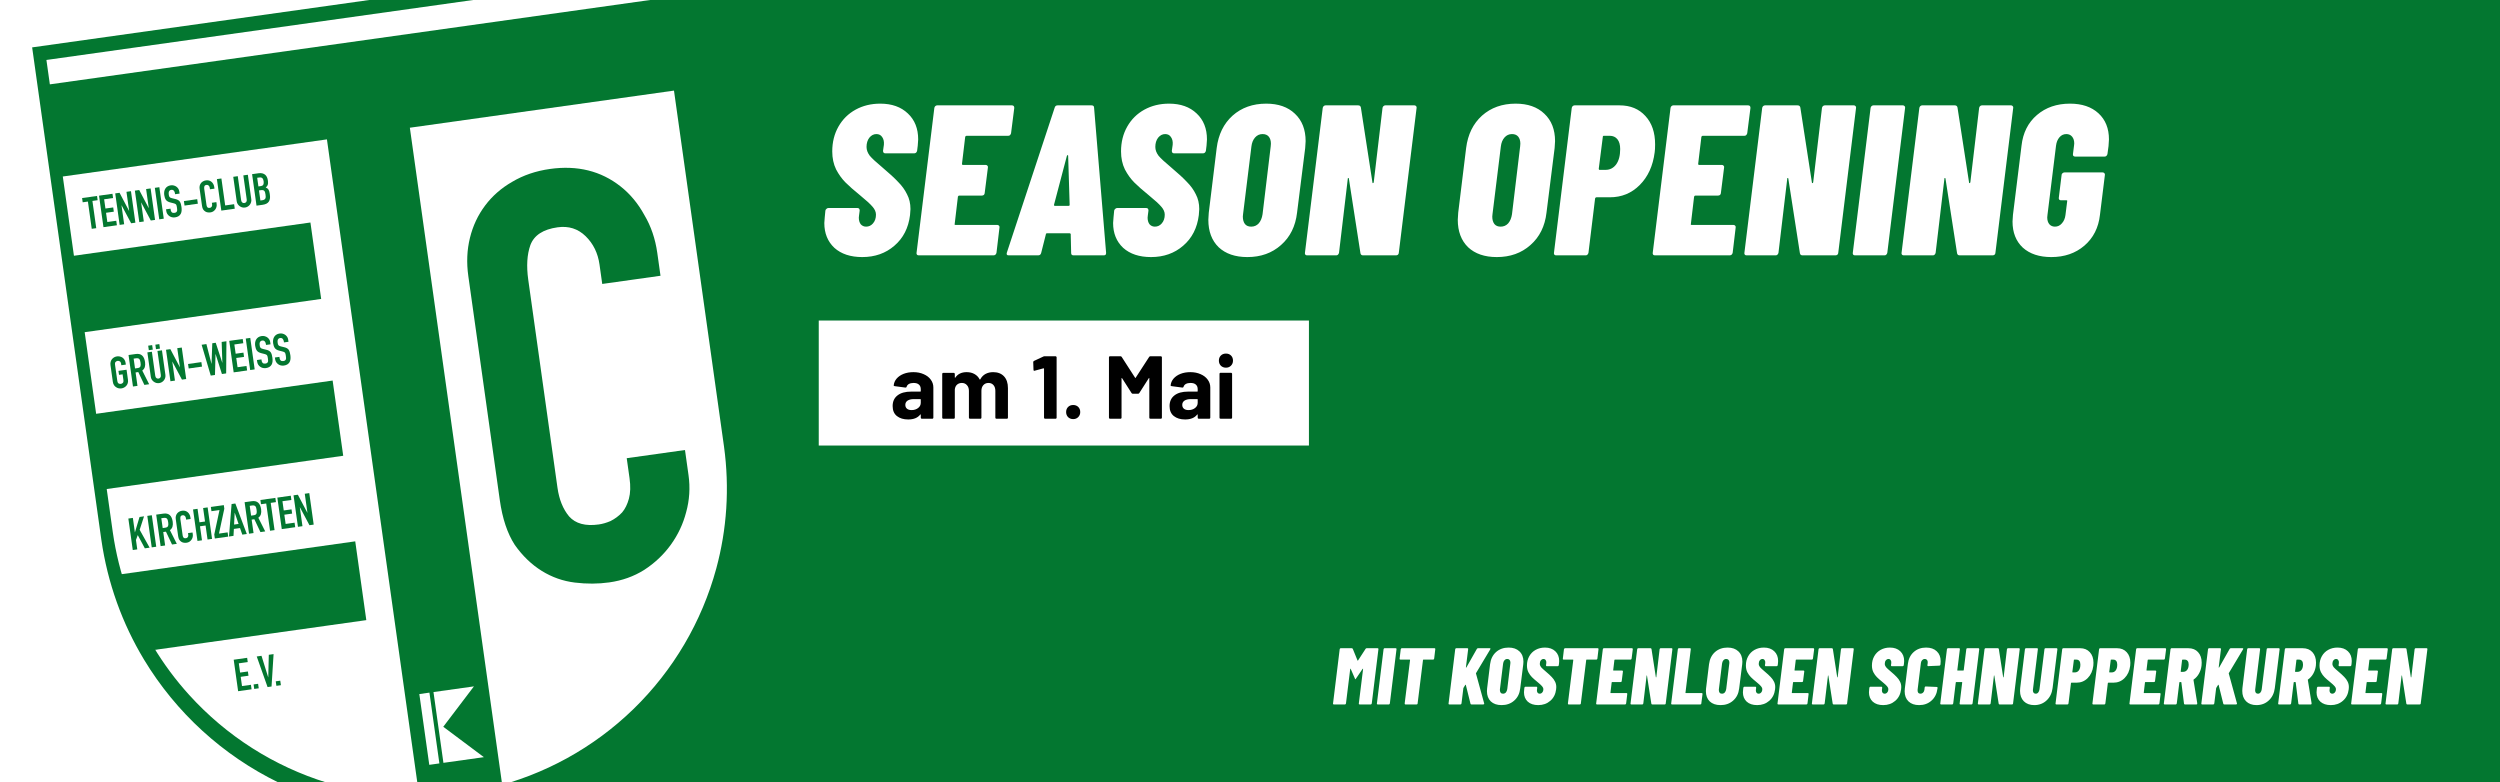 <svg width="2800" height="876" viewBox="0 0 2800 876" fill="none" xmlns="http://www.w3.org/2000/svg">
<rect x="0" y="0" width="2800" height="876" fill="#333333" stroke="none"/>
<g clip-path="url(#clip0_301_115)">
<rect width="2800" height="876" fill="white"/>
<rect x="543" width="2257" height="876" fill="#037730"/>
<path d="M965.72 287.92C952.6 287.92 942.2 284.48 934.52 277.6C927 270.56 923.24 261.28 923.24 249.76C923.24 248.32 923.4 246.16 923.72 243.28L924.44 235.84C924.6 235.04 925 234.4 925.64 233.92C926.28 233.28 927 232.96 927.8 232.96H960.2C961.96 232.96 962.84 233.92 962.84 235.84L962.12 241.36L961.88 243.76C961.88 246.8 962.6 249.28 964.04 251.2C965.64 252.96 967.64 253.84 970.04 253.84C973.08 253.84 975.64 252.64 977.72 250.24C979.96 247.68 981.08 244.4 981.08 240.4C981.08 237.36 979.8 234.4 977.24 231.52C974.84 228.64 970.12 224.32 963.08 218.56C956.36 213.12 951 208.4 947 204.4C943 200.4 939.48 195.52 936.44 189.76C933.56 183.84 932.12 177.12 932.12 169.6C932.12 159.2 934.44 149.92 939.08 141.76C943.72 133.6 950.12 127.28 958.28 122.8C966.44 118.32 975.64 116.08 985.88 116.08C998.84 116.08 1009.16 119.76 1016.84 127.12C1024.52 134.32 1028.36 144 1028.36 156.16C1028.36 157.6 1028.2 159.92 1027.88 163.12L1027.16 168.88C1027 169.68 1026.6 170.4 1025.96 171.04C1025.32 171.52 1024.6 171.76 1023.8 171.76H991.64C989.88 171.76 989 170.8 989 168.88L989.96 162.16C990.28 158.64 989.64 155.76 988.04 153.52C986.6 151.28 984.44 150.16 981.56 150.16C978.52 150.16 975.88 151.52 973.64 154.24C971.56 156.96 970.52 160.4 970.52 164.56C970.52 167.92 971.72 171.2 974.12 174.4C976.68 177.44 981.24 181.68 987.8 187.12C995.96 194 1002.04 199.6 1006.04 203.92C1010.2 208.08 1013.48 212.64 1015.88 217.6C1018.44 222.4 1019.72 227.92 1019.72 234.16C1019.72 235.44 1019.56 237.68 1019.24 240.88C1017.48 255.28 1011.64 266.72 1001.72 275.2C991.96 283.68 979.96 287.92 965.72 287.92ZM1132.38 149.2C1132.22 150 1131.82 150.72 1131.18 151.36C1130.7 151.84 1130.06 152.08 1129.26 152.08H1082.46C1081.82 152.08 1081.34 152.48 1081.02 153.28L1077.42 183.52C1077.42 184.32 1077.74 184.72 1078.38 184.72H1104.06C1104.86 184.72 1105.5 185.04 1105.98 185.68C1106.46 186.16 1106.62 186.8 1106.46 187.6L1102.86 216.16C1102.86 216.96 1102.54 217.68 1101.9 218.32C1101.26 218.8 1100.54 219.04 1099.74 219.04H1074.3C1073.66 219.04 1073.18 219.44 1072.86 220.24L1069.26 250.72C1068.94 251.52 1069.26 251.92 1070.22 251.92H1117.02C1117.82 251.92 1118.46 252.24 1118.94 252.88C1119.42 253.36 1119.58 254 1119.42 254.8L1116.06 283.12C1115.9 283.92 1115.5 284.64 1114.86 285.28C1114.22 285.76 1113.5 286 1112.7 286H1028.94C1028.14 286 1027.5 285.76 1027.02 285.28C1026.54 284.64 1026.38 283.92 1026.54 283.12L1046.46 120.88C1046.62 120.08 1046.94 119.44 1047.42 118.96C1048.06 118.32 1048.78 118 1049.58 118H1133.34C1135.1 118 1135.98 118.96 1135.98 120.88L1132.38 149.2ZM1202.33 286C1200.57 286 1199.69 285.12 1199.69 283.36L1199.21 262.48C1199.37 262.16 1199.29 261.92 1198.97 261.76C1198.65 261.44 1198.33 261.28 1198.01 261.28H1172.81C1171.85 261.28 1171.37 261.68 1171.37 262.48L1166.09 283.36C1165.61 285.12 1164.49 286 1162.73 286H1129.61C1127.69 286 1127.05 284.96 1127.69 282.88L1181.21 120.64C1181.69 118.88 1182.81 118 1184.57 118H1222.49C1224.41 118 1225.37 118.88 1225.37 120.64L1238.81 282.88V283.6C1238.81 285.2 1237.93 286 1236.17 286H1202.33ZM1180.49 229.36C1180.49 230.16 1180.73 230.56 1181.21 230.56H1196.81C1197.61 230.56 1198.01 230.16 1198.01 229.36L1196.33 174.64C1196.33 174 1196.17 173.68 1195.85 173.68C1195.53 173.68 1195.21 174 1194.89 174.64L1180.49 229.36ZM1289.16 287.92C1276.04 287.92 1265.64 284.48 1257.96 277.6C1250.44 270.56 1246.68 261.28 1246.68 249.76C1246.68 248.32 1246.84 246.16 1247.16 243.28L1247.88 235.84C1248.04 235.04 1248.44 234.4 1249.08 233.92C1249.72 233.28 1250.44 232.96 1251.24 232.96H1283.64C1285.4 232.96 1286.28 233.92 1286.28 235.84L1285.56 241.36L1285.32 243.76C1285.32 246.8 1286.04 249.28 1287.48 251.2C1289.08 252.96 1291.08 253.84 1293.48 253.84C1296.52 253.84 1299.08 252.64 1301.16 250.24C1303.4 247.68 1304.52 244.4 1304.52 240.4C1304.52 237.36 1303.24 234.4 1300.68 231.52C1298.28 228.64 1293.56 224.32 1286.52 218.56C1279.8 213.12 1274.44 208.4 1270.44 204.4C1266.44 200.4 1262.92 195.52 1259.88 189.76C1257 183.84 1255.56 177.12 1255.56 169.6C1255.56 159.2 1257.88 149.92 1262.52 141.76C1267.16 133.6 1273.56 127.28 1281.72 122.8C1289.88 118.32 1299.08 116.08 1309.32 116.08C1322.28 116.08 1332.6 119.76 1340.28 127.12C1347.96 134.32 1351.8 144 1351.8 156.16C1351.8 157.6 1351.64 159.92 1351.32 163.12L1350.6 168.88C1350.44 169.68 1350.04 170.4 1349.4 171.04C1348.76 171.52 1348.04 171.76 1347.24 171.76H1315.08C1313.32 171.76 1312.44 170.8 1312.44 168.88L1313.4 162.16C1313.72 158.64 1313.08 155.76 1311.48 153.52C1310.04 151.28 1307.88 150.16 1305 150.16C1301.96 150.16 1299.32 151.52 1297.08 154.24C1295 156.96 1293.96 160.4 1293.96 164.56C1293.96 167.92 1295.16 171.2 1297.56 174.4C1300.12 177.44 1304.68 181.68 1311.24 187.12C1319.4 194 1325.48 199.6 1329.48 203.92C1333.64 208.08 1336.92 212.64 1339.32 217.6C1341.88 222.4 1343.16 227.92 1343.16 234.16C1343.16 235.44 1343 237.68 1342.68 240.88C1340.92 255.28 1335.08 266.72 1325.16 275.2C1315.4 283.68 1303.4 287.92 1289.16 287.92ZM1397.02 287.92C1383.42 287.92 1372.7 284.24 1364.86 276.88C1357.18 269.36 1353.34 259.12 1353.34 246.16C1353.34 244.4 1353.5 241.76 1353.82 238.24L1362.7 165.76C1364.62 150.56 1370.54 138.48 1380.46 129.52C1390.54 120.56 1403.1 116.08 1418.14 116.08C1431.74 116.08 1442.46 119.84 1450.3 127.36C1458.3 134.88 1462.3 145.12 1462.3 158.08C1462.3 159.68 1462.14 162.24 1461.82 165.76L1452.7 238.24C1450.94 253.44 1444.94 265.52 1434.7 274.48C1424.62 283.44 1412.06 287.92 1397.02 287.92ZM1401.34 253.84C1404.7 253.84 1407.49 252.64 1409.73 250.24C1411.98 247.68 1413.42 244.24 1414.06 239.92L1423.18 164.08C1423.34 163.28 1423.42 162.24 1423.42 160.96C1423.42 157.6 1422.62 154.96 1421.02 153.04C1419.42 151.12 1417.1 150.16 1414.06 150.16C1410.7 150.16 1407.9 151.44 1405.66 154C1403.42 156.56 1402.06 159.92 1401.58 164.08L1392.22 239.92L1391.98 242.56C1391.98 246.08 1392.78 248.88 1394.38 250.96C1395.98 252.88 1398.3 253.84 1401.34 253.84ZM1548.42 120.88C1548.58 120.08 1548.9 119.44 1549.38 118.96C1550.02 118.32 1550.74 118 1551.54 118H1584.18C1584.98 118 1585.62 118.32 1586.1 118.96C1586.58 119.44 1586.74 120.08 1586.58 120.88L1566.66 283.12C1566.66 283.92 1566.34 284.64 1565.7 285.28C1565.06 285.76 1564.34 286 1563.54 286H1526.58C1524.98 286 1524.02 285.2 1523.7 283.6L1510.74 200.08C1510.74 199.6 1510.5 199.36 1510.02 199.36C1509.7 199.2 1509.54 199.44 1509.54 200.08L1499.7 283.12C1499.54 283.92 1499.14 284.64 1498.5 285.28C1498.02 285.76 1497.38 286 1496.58 286H1463.94C1463.14 286 1462.5 285.76 1462.02 285.28C1461.54 284.64 1461.38 283.92 1461.54 283.12L1481.46 120.88C1481.62 120.08 1481.94 119.44 1482.42 118.96C1483.06 118.32 1483.78 118 1484.58 118H1521.06C1522.82 118 1523.86 118.8 1524.18 120.4L1537.14 204.4C1537.14 204.88 1537.3 205.12 1537.62 205.12C1538.1 205.12 1538.42 204.8 1538.58 204.16L1548.42 120.88ZM1676.39 287.92C1662.79 287.92 1652.07 284.24 1644.23 276.88C1636.55 269.36 1632.71 259.12 1632.71 246.16C1632.71 244.4 1632.87 241.76 1633.19 238.24L1642.07 165.76C1643.99 150.56 1649.91 138.48 1659.83 129.52C1669.91 120.56 1682.47 116.08 1697.51 116.08C1711.11 116.08 1721.83 119.84 1729.67 127.36C1737.67 134.88 1741.67 145.12 1741.67 158.08C1741.67 159.68 1741.51 162.24 1741.19 165.76L1732.07 238.24C1730.31 253.44 1724.31 265.52 1714.07 274.48C1703.99 283.44 1691.43 287.92 1676.39 287.92ZM1680.71 253.84C1684.07 253.84 1686.87 252.64 1689.11 250.24C1691.35 247.68 1692.79 244.24 1693.43 239.92L1702.55 164.08C1702.71 163.28 1702.79 162.24 1702.79 160.96C1702.79 157.6 1701.99 154.96 1700.39 153.04C1698.79 151.12 1696.47 150.16 1693.43 150.16C1690.07 150.16 1687.27 151.44 1685.03 154C1682.79 156.56 1681.43 159.92 1680.95 164.08L1671.59 239.92L1671.35 242.56C1671.35 246.08 1672.15 248.88 1673.75 250.96C1675.35 252.88 1677.67 253.84 1680.71 253.84ZM1813.88 118C1826.04 118 1835.72 122 1842.92 130C1850.12 137.84 1853.72 148.4 1853.72 161.68C1853.72 165.52 1853.56 168.48 1853.24 170.56C1851.32 185.76 1845.72 198 1836.44 207.28C1827.32 216.4 1816.2 220.96 1803.08 220.96H1787.96C1787.32 220.96 1786.84 221.36 1786.52 222.16L1779.08 283.12C1778.92 283.92 1778.52 284.64 1777.88 285.28C1777.4 285.76 1776.76 286 1775.96 286H1742.84C1742.04 286 1741.4 285.76 1740.92 285.28C1740.44 284.64 1740.28 283.92 1740.44 283.12L1760.36 120.88C1760.52 120.08 1760.84 119.44 1761.32 118.96C1761.96 118.32 1762.68 118 1763.48 118H1813.88ZM1798.28 190.24C1803.08 190.24 1807 188.24 1810.04 184.24C1813.08 180.08 1814.6 174.32 1814.6 166.96C1814.6 162.16 1813.56 158.48 1811.48 155.92C1809.4 153.36 1806.52 152.08 1802.84 152.08H1796.36C1795.56 152.08 1795.16 152.48 1795.16 153.28L1790.6 189.04C1790.6 189.84 1790.92 190.24 1791.56 190.24H1798.28ZM1956.91 149.2C1956.75 150 1956.35 150.72 1955.71 151.36C1955.23 151.84 1954.59 152.08 1953.79 152.08H1906.99C1906.35 152.08 1905.87 152.48 1905.55 153.28L1901.95 183.52C1901.95 184.32 1902.27 184.72 1902.91 184.72H1928.59C1929.39 184.72 1930.03 185.04 1930.51 185.68C1930.99 186.16 1931.15 186.8 1930.99 187.6L1927.39 216.16C1927.39 216.96 1927.07 217.68 1926.43 218.32C1925.79 218.8 1925.07 219.04 1924.27 219.04H1898.83C1898.19 219.04 1897.71 219.44 1897.39 220.24L1893.79 250.72C1893.47 251.52 1893.79 251.92 1894.75 251.92H1941.55C1942.35 251.92 1942.99 252.24 1943.47 252.88C1943.95 253.36 1944.11 254 1943.95 254.8L1940.59 283.12C1940.43 283.92 1940.03 284.64 1939.39 285.28C1938.75 285.76 1938.03 286 1937.23 286H1853.47C1852.67 286 1852.03 285.76 1851.55 285.28C1851.07 284.64 1850.91 283.92 1851.07 283.12L1870.99 120.88C1871.15 120.08 1871.47 119.44 1871.95 118.96C1872.59 118.32 1873.31 118 1874.11 118H1957.87C1959.63 118 1960.51 118.96 1960.51 120.88L1956.91 149.2ZM2040.61 120.88C2040.77 120.08 2041.09 119.44 2041.57 118.96C2042.21 118.32 2042.93 118 2043.73 118H2076.37C2077.17 118 2077.81 118.32 2078.29 118.96C2078.77 119.44 2078.93 120.08 2078.77 120.88L2058.85 283.12C2058.85 283.92 2058.53 284.64 2057.89 285.28C2057.25 285.76 2056.53 286 2055.73 286H2018.77C2017.17 286 2016.21 285.2 2015.89 283.6L2002.93 200.08C2002.93 199.6 2002.69 199.36 2002.21 199.36C2001.89 199.2 2001.73 199.44 2001.73 200.08L1991.89 283.12C1991.73 283.92 1991.33 284.64 1990.69 285.28C1990.21 285.76 1989.57 286 1988.77 286H1956.13C1955.33 286 1954.69 285.76 1954.21 285.28C1953.73 284.64 1953.57 283.92 1953.73 283.12L1973.65 120.88C1973.81 120.08 1974.13 119.44 1974.61 118.96C1975.25 118.32 1975.97 118 1976.77 118H2013.25C2015.01 118 2016.05 118.8 2016.37 120.4L2029.33 204.4C2029.33 204.88 2029.49 205.12 2029.81 205.12C2030.29 205.12 2030.61 204.8 2030.77 204.16L2040.61 120.88ZM2077.54 286C2076.74 286 2076.1 285.76 2075.62 285.28C2075.14 284.64 2074.98 283.92 2075.14 283.12L2095.06 120.88C2095.22 120.08 2095.54 119.44 2096.02 118.96C2096.66 118.32 2097.38 118 2098.18 118H2131.3C2132.1 118 2132.74 118.32 2133.22 118.96C2133.7 119.44 2133.86 120.08 2133.7 120.88L2113.78 283.12C2113.62 283.92 2113.22 284.64 2112.58 285.28C2112.1 285.76 2111.46 286 2110.66 286H2077.54ZM2216.63 120.88C2216.79 120.08 2217.11 119.44 2217.59 118.96C2218.23 118.32 2218.95 118 2219.75 118H2252.39C2253.19 118 2253.83 118.32 2254.31 118.96C2254.79 119.44 2254.95 120.08 2254.79 120.88L2234.87 283.12C2234.87 283.92 2234.55 284.64 2233.91 285.28C2233.27 285.76 2232.55 286 2231.75 286H2194.79C2193.19 286 2192.23 285.2 2191.91 283.6L2178.95 200.08C2178.95 199.6 2178.71 199.36 2178.23 199.36C2177.91 199.2 2177.75 199.44 2177.75 200.08L2167.91 283.12C2167.75 283.92 2167.35 284.64 2166.71 285.28C2166.23 285.76 2165.59 286 2164.79 286H2132.15C2131.35 286 2130.71 285.76 2130.23 285.28C2129.75 284.64 2129.59 283.92 2129.75 283.12L2149.67 120.88C2149.83 120.08 2150.15 119.44 2150.63 118.96C2151.27 118.32 2151.99 118 2152.79 118H2189.27C2191.03 118 2192.07 118.8 2192.39 120.4L2205.35 204.4C2205.35 204.88 2205.51 205.12 2205.83 205.12C2206.31 205.12 2206.63 204.8 2206.79 204.16L2216.63 120.88ZM2297.47 287.92C2284.03 287.92 2273.39 284.4 2265.55 277.36C2257.87 270.16 2254.03 260.4 2254.03 248.08C2254.03 246.64 2254.19 244.16 2254.51 240.64L2264.11 163.12C2265.71 148.72 2271.47 137.28 2281.39 128.8C2291.31 120.32 2303.63 116.08 2318.35 116.08C2331.79 116.08 2342.43 119.68 2350.27 126.88C2358.11 134.08 2362.03 143.84 2362.03 156.16C2362.03 157.6 2361.87 160.08 2361.55 163.6L2360.35 172.48C2360.19 173.28 2359.79 174 2359.15 174.64C2358.67 175.12 2358.03 175.36 2357.23 175.36H2324.11C2323.31 175.36 2322.67 175.12 2322.19 174.64C2321.71 174 2321.55 173.28 2321.71 172.48L2322.91 163.12L2323.15 160.72C2323.15 157.52 2322.35 154.96 2320.75 153.04C2319.15 151.12 2316.99 150.16 2314.27 150.16C2311.23 150.16 2308.67 151.36 2306.59 153.76C2304.51 156.16 2303.23 159.28 2302.75 163.12L2293.15 240.88L2292.91 243.52C2292.91 246.72 2293.71 249.28 2295.31 251.2C2296.91 252.96 2298.99 253.84 2301.55 253.84C2304.59 253.84 2307.15 252.64 2309.23 250.24C2311.47 247.84 2312.83 244.72 2313.31 240.88L2315.23 225.52C2315.55 224.72 2315.23 224.32 2314.27 224.32H2308.27C2307.47 224.32 2306.83 224.08 2306.35 223.6C2305.87 222.96 2305.71 222.24 2305.87 221.44L2308.99 196C2308.99 195.2 2309.31 194.56 2309.95 194.08C2310.59 193.44 2311.31 193.12 2312.11 193.12H2355.07C2355.87 193.12 2356.51 193.44 2356.99 194.08C2357.47 194.56 2357.63 195.2 2357.47 196L2351.95 240.64C2350.35 255.04 2344.51 266.56 2334.43 275.2C2324.51 283.68 2312.19 287.92 2297.47 287.92Z" fill="white"/>
<rect width="549" height="140" transform="translate(917 359)" fill="white"/>
<path d="M1022.96 416.8C1027.3 416.8 1031.16 417.567 1034.56 419.1C1037.96 420.567 1040.6 422.6 1042.46 425.2C1044.4 427.8 1045.36 430.7 1045.36 433.9V467.8C1045.36 468.133 1045.23 468.433 1044.96 468.7C1044.76 468.9 1044.5 469 1044.16 469H1032.46C1032.13 469 1031.83 468.9 1031.56 468.7C1031.36 468.433 1031.26 468.133 1031.26 467.8V464.5C1031.26 464.3 1031.2 464.167 1031.06 464.1C1030.93 464.033 1030.8 464.1 1030.66 464.3C1027.86 467.967 1023.36 469.8 1017.16 469.8C1011.96 469.8 1007.76 468.533 1004.56 466C1001.36 463.467 999.762 459.733 999.762 454.8C999.762 449.667 1001.56 445.7 1005.16 442.9C1008.76 440.033 1013.9 438.6 1020.56 438.6H1030.76C1031.1 438.6 1031.26 438.433 1031.26 438.1V435.9C1031.26 433.7 1030.6 432 1029.26 430.8C1027.93 429.533 1025.93 428.9 1023.26 428.9C1021.2 428.9 1019.46 429.267 1018.06 430C1016.73 430.733 1015.86 431.767 1015.46 433.1C1015.26 433.833 1014.83 434.167 1014.16 434.1L1002.06 432.5C1001.26 432.367 1000.9 432.067 1000.96 431.6C1001.23 428.8 1002.33 426.267 1004.26 424C1006.26 421.733 1008.86 419.967 1012.06 418.7C1015.33 417.433 1018.96 416.8 1022.96 416.8ZM1020.96 459.3C1023.83 459.3 1026.26 458.533 1028.26 457C1030.26 455.467 1031.26 453.5 1031.26 451.1V447.5C1031.26 447.167 1031.1 447 1030.76 447H1023.56C1020.56 447 1018.2 447.567 1016.46 448.7C1014.8 449.833 1013.96 451.433 1013.96 453.5C1013.96 455.3 1014.6 456.733 1015.86 457.8C1017.13 458.8 1018.83 459.3 1020.96 459.3ZM1112.29 416.8C1117.49 416.8 1121.56 418.367 1124.49 421.5C1127.43 424.633 1128.89 429.033 1128.89 434.7V467.8C1128.89 468.133 1128.76 468.433 1128.49 468.7C1128.29 468.9 1128.03 469 1127.69 469H1115.99C1115.66 469 1115.36 468.9 1115.09 468.7C1114.89 468.433 1114.79 468.133 1114.79 467.8V437.8C1114.79 435.067 1114.09 432.9 1112.69 431.3C1111.29 429.7 1109.43 428.9 1107.09 428.9C1104.76 428.9 1102.86 429.7 1101.39 431.3C1099.93 432.9 1099.19 435.033 1099.19 437.7V467.8C1099.19 468.133 1099.06 468.433 1098.79 468.7C1098.59 468.9 1098.33 469 1097.99 469H1086.39C1086.06 469 1085.76 468.9 1085.49 468.7C1085.29 468.433 1085.19 468.133 1085.19 467.8V437.8C1085.19 435.133 1084.46 433 1082.99 431.4C1081.53 429.733 1079.63 428.9 1077.29 428.9C1075.16 428.9 1073.36 429.533 1071.89 430.8C1070.49 432.067 1069.66 433.833 1069.39 436.1V467.8C1069.39 468.133 1069.26 468.433 1068.99 468.7C1068.79 468.9 1068.53 469 1068.19 469H1056.49C1056.16 469 1055.86 468.9 1055.59 468.7C1055.39 468.433 1055.29 468.133 1055.29 467.8V418.8C1055.29 418.467 1055.39 418.2 1055.59 418C1055.86 417.733 1056.16 417.6 1056.49 417.6H1068.19C1068.53 417.6 1068.79 417.733 1068.99 418C1069.26 418.2 1069.39 418.467 1069.39 418.8V422.7C1069.39 422.9 1069.46 423.033 1069.59 423.1C1069.73 423.167 1069.86 423.1 1069.99 422.9C1072.73 418.833 1076.96 416.8 1082.69 416.8C1086.03 416.8 1088.93 417.5 1091.39 418.9C1093.93 420.3 1095.86 422.3 1097.19 424.9C1097.39 425.3 1097.63 425.3 1097.89 424.9C1099.36 422.167 1101.33 420.133 1103.79 418.8C1106.33 417.467 1109.16 416.8 1112.29 416.8ZM1168.61 399.3C1168.94 399.1 1169.44 399 1170.11 399H1182.21C1182.54 399 1182.81 399.133 1183.01 399.4C1183.28 399.6 1183.41 399.867 1183.41 400.2V467.8C1183.41 468.133 1183.28 468.433 1183.01 468.7C1182.81 468.9 1182.54 469 1182.21 469H1170.51C1170.18 469 1169.88 468.9 1169.61 468.7C1169.41 468.433 1169.31 468.133 1169.31 467.8V413C1169.31 412.867 1169.24 412.733 1169.11 412.6C1168.98 412.467 1168.84 412.433 1168.71 412.5L1158.81 415.2L1158.41 415.3C1157.81 415.3 1157.51 414.933 1157.51 414.2L1157.21 405.6C1157.21 404.933 1157.51 404.467 1158.11 404.2L1168.61 399.3ZM1201.96 469.4C1199.69 469.4 1197.79 468.667 1196.26 467.2C1194.79 465.667 1194.06 463.767 1194.06 461.5C1194.06 459.167 1194.79 457.267 1196.26 455.8C1197.73 454.333 1199.63 453.6 1201.96 453.6C1204.29 453.6 1206.19 454.333 1207.66 455.8C1209.13 457.267 1209.86 459.167 1209.86 461.5C1209.86 463.767 1209.09 465.667 1207.56 467.2C1206.09 468.667 1204.23 469.4 1201.96 469.4ZM1287.03 399.8C1287.37 399.267 1287.83 399 1288.43 399H1300.13C1300.47 399 1300.73 399.133 1300.93 399.4C1301.2 399.6 1301.33 399.867 1301.33 400.2V467.8C1301.33 468.133 1301.2 468.433 1300.93 468.7C1300.73 468.9 1300.47 469 1300.13 469H1288.43C1288.1 469 1287.8 468.9 1287.53 468.7C1287.33 468.433 1287.23 468.133 1287.23 467.8V423.7C1287.23 423.433 1287.17 423.3 1287.03 423.3C1286.9 423.3 1286.77 423.4 1286.63 423.6L1276.03 440.2C1275.7 440.733 1275.23 441 1274.63 441H1268.73C1268.13 441 1267.67 440.733 1267.33 440.2L1256.73 423.6C1256.6 423.4 1256.47 423.333 1256.33 423.4C1256.2 423.4 1256.13 423.533 1256.13 423.8V467.8C1256.13 468.133 1256 468.433 1255.73 468.7C1255.53 468.9 1255.27 469 1254.93 469H1243.23C1242.9 469 1242.6 468.9 1242.33 468.7C1242.13 468.433 1242.03 468.133 1242.03 467.8V400.2C1242.03 399.867 1242.13 399.6 1242.33 399.4C1242.6 399.133 1242.9 399 1243.23 399H1254.93C1255.53 399 1256 399.267 1256.33 399.8L1271.33 423.1C1271.53 423.5 1271.73 423.5 1271.93 423.1L1287.03 399.8ZM1333.12 416.8C1337.45 416.8 1341.32 417.567 1344.72 419.1C1348.12 420.567 1350.75 422.6 1352.62 425.2C1354.55 427.8 1355.52 430.7 1355.52 433.9V467.8C1355.52 468.133 1355.38 468.433 1355.12 468.7C1354.92 468.9 1354.65 469 1354.32 469H1342.62C1342.28 469 1341.98 468.9 1341.72 468.7C1341.52 468.433 1341.42 468.133 1341.42 467.8V464.5C1341.42 464.3 1341.35 464.167 1341.22 464.1C1341.08 464.033 1340.95 464.1 1340.82 464.3C1338.02 467.967 1333.52 469.8 1327.32 469.8C1322.12 469.8 1317.92 468.533 1314.72 466C1311.52 463.467 1309.92 459.733 1309.92 454.8C1309.92 449.667 1311.72 445.7 1315.32 442.9C1318.92 440.033 1324.05 438.6 1330.72 438.6H1340.92C1341.25 438.6 1341.42 438.433 1341.42 438.1V435.9C1341.42 433.7 1340.75 432 1339.42 430.8C1338.08 429.533 1336.08 428.9 1333.42 428.9C1331.35 428.9 1329.62 429.267 1328.22 430C1326.88 430.733 1326.02 431.767 1325.62 433.1C1325.42 433.833 1324.98 434.167 1324.32 434.1L1312.22 432.5C1311.42 432.367 1311.05 432.067 1311.12 431.6C1311.38 428.8 1312.48 426.267 1314.42 424C1316.42 421.733 1319.02 419.967 1322.22 418.7C1325.48 417.433 1329.12 416.8 1333.12 416.8ZM1331.12 459.3C1333.98 459.3 1336.42 458.533 1338.42 457C1340.42 455.467 1341.42 453.5 1341.42 451.1V447.5C1341.42 447.167 1341.25 447 1340.92 447H1333.72C1330.72 447 1328.35 447.567 1326.62 448.7C1324.95 449.833 1324.12 451.433 1324.12 453.5C1324.12 455.3 1324.75 456.733 1326.02 457.8C1327.28 458.8 1328.98 459.3 1331.12 459.3ZM1373.05 411.8C1370.78 411.8 1368.88 411.067 1367.35 409.6C1365.88 408.067 1365.15 406.167 1365.15 403.9C1365.15 401.567 1365.88 399.667 1367.35 398.2C1368.82 396.733 1370.72 396 1373.05 396C1375.38 396 1377.28 396.733 1378.75 398.2C1380.22 399.667 1380.95 401.567 1380.95 403.9C1380.95 406.167 1380.18 408.067 1378.65 409.6C1377.18 411.067 1375.32 411.8 1373.05 411.8ZM1367.05 469C1366.72 469 1366.42 468.9 1366.15 468.7C1365.95 468.433 1365.85 468.133 1365.85 467.8V418.7C1365.85 418.367 1365.95 418.1 1366.15 417.9C1366.42 417.633 1366.72 417.5 1367.05 417.5H1378.75C1379.08 417.5 1379.35 417.633 1379.55 417.9C1379.82 418.1 1379.95 418.367 1379.95 418.7V467.8C1379.95 468.133 1379.82 468.433 1379.55 468.7C1379.35 468.9 1379.08 469 1378.75 469H1367.05Z" fill="black"/>
<path d="M1529.44 726.72C1529.68 726.24 1530.13 726 1530.79 726H1542.94C1543.24 726 1543.48 726.12 1543.66 726.36C1543.84 726.54 1543.9 726.78 1543.84 727.08L1536.37 787.92C1536.31 788.22 1536.16 788.49 1535.92 788.73C1535.74 788.91 1535.5 789 1535.2 789H1522.78C1522.48 789 1522.24 788.91 1522.06 788.73C1521.88 788.49 1521.82 788.22 1521.88 787.92L1526.65 749.31C1526.71 749.07 1526.65 748.95 1526.47 748.95C1526.35 748.89 1526.23 748.95 1526.11 749.13L1518.64 760.11C1518.4 760.59 1518.22 760.83 1518.1 760.83C1517.92 760.83 1517.74 760.59 1517.56 760.11L1512.79 749.13C1512.67 748.95 1512.55 748.86 1512.43 748.86C1512.37 748.86 1512.31 748.98 1512.25 749.22L1507.48 787.92C1507.42 788.22 1507.27 788.49 1507.03 788.73C1506.85 788.91 1506.61 789 1506.31 789H1493.89C1493.59 789 1493.35 788.91 1493.17 788.73C1492.99 788.49 1492.93 788.22 1492.99 787.92L1500.46 727.08C1500.52 726.78 1500.64 726.54 1500.82 726.36C1501.06 726.12 1501.33 726 1501.63 726H1513.87C1514.41 726 1514.83 726.24 1515.13 726.72L1520.44 739.77C1520.62 740.01 1520.8 740.01 1520.98 739.77L1529.44 726.72ZM1543.03 789C1542.73 789 1542.49 788.91 1542.31 788.73C1542.13 788.49 1542.07 788.22 1542.13 787.92L1549.6 727.08C1549.66 726.78 1549.78 726.54 1549.96 726.36C1550.2 726.12 1550.47 726 1550.77 726H1563.19C1563.49 726 1563.73 726.12 1563.91 726.36C1564.09 726.54 1564.15 726.78 1564.09 727.08L1556.62 787.92C1556.56 788.22 1556.41 788.49 1556.17 788.73C1555.99 788.91 1555.75 789 1555.45 789H1543.03ZM1606.62 726C1606.92 726 1607.16 726.12 1607.34 726.36C1607.52 726.54 1607.58 726.78 1607.52 727.08L1606.26 737.7C1606.2 738 1606.05 738.27 1605.81 738.51C1605.63 738.69 1605.39 738.78 1605.09 738.78H1594.2C1593.9 738.78 1593.75 738.93 1593.75 739.23L1587.72 787.92C1587.72 788.22 1587.6 788.49 1587.36 788.73C1587.12 788.91 1586.85 789 1586.55 789H1574.22C1573.56 789 1573.23 788.64 1573.23 787.92L1579.26 739.23C1579.26 738.93 1579.14 738.78 1578.9 738.78H1568.46C1568.16 738.78 1567.92 738.69 1567.74 738.51C1567.56 738.27 1567.5 738 1567.56 737.7L1568.82 727.08C1568.88 726.78 1569.03 726.54 1569.27 726.36C1569.51 726.12 1569.78 726 1570.08 726H1606.62ZM1623.28 789C1622.98 789 1622.74 788.91 1622.56 788.73C1622.38 788.49 1622.32 788.22 1622.38 787.92L1629.85 727.08C1629.91 726.78 1630.03 726.54 1630.21 726.36C1630.45 726.12 1630.72 726 1631.02 726H1643.44C1643.74 726 1643.98 726.12 1644.16 726.36C1644.34 726.54 1644.4 726.78 1644.34 727.08L1641.82 747.42C1641.82 747.66 1641.88 747.78 1642 747.78C1642.12 747.78 1642.24 747.69 1642.36 747.51L1654.06 726.81C1654.36 726.27 1654.81 726 1655.41 726H1668.46C1668.88 726 1669.15 726.12 1669.27 726.36C1669.39 726.54 1669.33 726.84 1669.09 727.26L1653.25 753.72C1653.19 753.78 1653.13 753.87 1653.07 753.99C1653.01 754.05 1653.01 754.14 1653.07 754.26L1662.25 787.74L1662.34 788.1C1662.34 788.34 1662.22 788.55 1661.98 788.73C1661.8 788.91 1661.56 789 1661.26 789H1648.12C1647.46 789 1647.07 788.73 1646.95 788.19L1641.73 767.13C1641.67 766.95 1641.58 766.86 1641.46 766.86C1641.34 766.86 1641.22 766.95 1641.1 767.13L1639.12 770.37C1639 770.61 1638.94 770.79 1638.94 770.91L1636.87 787.92C1636.81 788.22 1636.66 788.49 1636.42 788.73C1636.24 788.91 1636 789 1635.7 789H1623.28ZM1681.76 789.72C1676.66 789.72 1672.64 788.34 1669.7 785.58C1666.82 782.76 1665.38 778.92 1665.38 774.06C1665.38 773.4 1665.44 772.41 1665.56 771.09L1668.89 743.91C1669.61 738.21 1671.83 733.68 1675.55 730.32C1679.33 726.96 1684.04 725.28 1689.68 725.28C1694.78 725.28 1698.8 726.69 1701.74 729.51C1704.74 732.33 1706.24 736.17 1706.24 741.03C1706.24 741.63 1706.18 742.59 1706.06 743.91L1702.64 771.09C1701.98 776.79 1699.73 781.32 1695.89 784.68C1692.11 788.04 1687.4 789.72 1681.76 789.72ZM1683.38 776.94C1684.64 776.94 1685.69 776.49 1686.53 775.59C1687.37 774.63 1687.91 773.34 1688.15 771.72L1691.57 743.28C1691.63 742.98 1691.66 742.59 1691.66 742.11C1691.66 740.85 1691.36 739.86 1690.76 739.14C1690.16 738.42 1689.29 738.06 1688.15 738.06C1686.89 738.06 1685.84 738.54 1685 739.5C1684.16 740.46 1683.65 741.72 1683.47 743.28L1679.96 771.72L1679.87 772.71C1679.87 774.03 1680.17 775.08 1680.77 775.86C1681.37 776.58 1682.24 776.94 1683.38 776.94ZM1722.79 789.72C1717.87 789.72 1713.97 788.43 1711.09 785.85C1708.27 783.21 1706.86 779.73 1706.86 775.41C1706.86 774.87 1706.92 774.06 1707.04 772.98L1707.31 770.19C1707.37 769.89 1707.52 769.65 1707.76 769.47C1708 769.23 1708.27 769.11 1708.57 769.11H1720.72C1721.38 769.11 1721.71 769.47 1721.71 770.19L1721.44 772.26L1721.35 773.16C1721.35 774.3 1721.62 775.23 1722.16 775.95C1722.76 776.61 1723.51 776.94 1724.41 776.94C1725.55 776.94 1726.51 776.49 1727.29 775.59C1728.13 774.63 1728.55 773.4 1728.55 771.9C1728.55 770.76 1728.07 769.65 1727.11 768.57C1726.21 767.49 1724.44 765.87 1721.8 763.71C1719.28 761.67 1717.27 759.9 1715.77 758.4C1714.27 756.9 1712.95 755.07 1711.81 752.91C1710.73 750.69 1710.19 748.17 1710.19 745.35C1710.19 741.45 1711.06 737.97 1712.8 734.91C1714.54 731.85 1716.94 729.48 1720 727.8C1723.06 726.12 1726.51 725.28 1730.35 725.28C1735.21 725.28 1739.08 726.66 1741.96 729.42C1744.84 732.12 1746.28 735.75 1746.28 740.31C1746.28 740.85 1746.22 741.72 1746.1 742.92L1745.83 745.08C1745.77 745.38 1745.62 745.65 1745.38 745.89C1745.14 746.07 1744.87 746.16 1744.57 746.16H1732.51C1731.85 746.16 1731.52 745.8 1731.52 745.08L1731.88 742.56C1732 741.24 1731.76 740.16 1731.16 739.32C1730.62 738.48 1729.81 738.06 1728.73 738.06C1727.59 738.06 1726.6 738.57 1725.76 739.59C1724.98 740.61 1724.59 741.9 1724.59 743.46C1724.59 744.72 1725.04 745.95 1725.94 747.15C1726.9 748.29 1728.61 749.88 1731.07 751.92C1734.13 754.5 1736.41 756.6 1737.91 758.22C1739.47 759.78 1740.7 761.49 1741.6 763.35C1742.56 765.15 1743.04 767.22 1743.04 769.56C1743.04 770.04 1742.98 770.88 1742.86 772.08C1742.2 777.48 1740.01 781.77 1736.29 784.95C1732.63 788.13 1728.13 789.72 1722.79 789.72ZM1789.43 726C1789.73 726 1789.97 726.12 1790.15 726.36C1790.33 726.54 1790.39 726.78 1790.33 727.08L1789.07 737.7C1789.01 738 1788.86 738.27 1788.62 738.51C1788.44 738.69 1788.2 738.78 1787.9 738.78H1777.01C1776.71 738.78 1776.56 738.93 1776.56 739.23L1770.53 787.92C1770.53 788.22 1770.41 788.49 1770.17 788.73C1769.93 788.91 1769.66 789 1769.36 789H1757.03C1756.37 789 1756.04 788.64 1756.04 787.92L1762.07 739.23C1762.07 738.93 1761.95 738.78 1761.71 738.78H1751.27C1750.97 738.78 1750.73 738.69 1750.55 738.51C1750.37 738.27 1750.31 738 1750.37 737.7L1751.63 727.08C1751.69 726.78 1751.84 726.54 1752.08 726.36C1752.32 726.12 1752.59 726 1752.89 726H1789.43ZM1827.39 737.7C1827.33 738 1827.18 738.27 1826.94 738.51C1826.76 738.69 1826.52 738.78 1826.22 738.78H1808.67C1808.43 738.78 1808.25 738.93 1808.13 739.23L1806.78 750.57C1806.78 750.87 1806.9 751.02 1807.14 751.02H1816.77C1817.07 751.02 1817.31 751.14 1817.49 751.38C1817.67 751.56 1817.73 751.8 1817.67 752.1L1816.32 762.81C1816.32 763.11 1816.2 763.38 1815.96 763.62C1815.72 763.8 1815.45 763.89 1815.15 763.89H1805.61C1805.37 763.89 1805.19 764.04 1805.07 764.34L1803.72 775.77C1803.6 776.07 1803.72 776.22 1804.08 776.22H1821.63C1821.93 776.22 1822.17 776.34 1822.35 776.58C1822.53 776.76 1822.59 777 1822.53 777.3L1821.27 787.92C1821.21 788.22 1821.06 788.49 1820.82 788.73C1820.58 788.91 1820.31 789 1820.01 789H1788.6C1788.3 789 1788.06 788.91 1787.88 788.73C1787.7 788.49 1787.64 788.22 1787.7 787.92L1795.17 727.08C1795.23 726.78 1795.35 726.54 1795.53 726.36C1795.77 726.12 1796.04 726 1796.34 726H1827.75C1828.41 726 1828.74 726.36 1828.74 727.08L1827.39 737.7ZM1858.77 727.08C1858.83 726.78 1858.95 726.54 1859.13 726.36C1859.37 726.12 1859.64 726 1859.94 726H1872.18C1872.48 726 1872.72 726.12 1872.9 726.36C1873.08 726.54 1873.14 726.78 1873.08 727.08L1865.61 787.92C1865.61 788.22 1865.49 788.49 1865.25 788.73C1865.01 788.91 1864.74 789 1864.44 789H1850.58C1849.98 789 1849.62 788.7 1849.5 788.1L1844.64 756.78C1844.64 756.6 1844.55 756.51 1844.37 756.51C1844.25 756.45 1844.19 756.54 1844.19 756.78L1840.5 787.92C1840.44 788.22 1840.29 788.49 1840.05 788.73C1839.87 788.91 1839.63 789 1839.33 789H1827.09C1826.79 789 1826.55 788.91 1826.37 788.73C1826.19 788.49 1826.13 788.22 1826.19 787.92L1833.66 727.08C1833.72 726.78 1833.84 726.54 1834.02 726.36C1834.26 726.12 1834.53 726 1834.83 726H1848.51C1849.17 726 1849.56 726.3 1849.68 726.9L1854.54 758.4C1854.54 758.58 1854.6 758.67 1854.72 758.67C1854.9 758.67 1855.02 758.55 1855.08 758.31L1858.77 727.08ZM1872.62 789C1872.32 789 1872.08 788.91 1871.9 788.73C1871.72 788.49 1871.66 788.22 1871.72 787.92L1879.19 727.08C1879.25 726.78 1879.37 726.54 1879.55 726.36C1879.79 726.12 1880.06 726 1880.36 726H1892.78C1893.08 726 1893.32 726.12 1893.5 726.36C1893.68 726.54 1893.74 726.78 1893.68 727.08L1887.74 775.77C1887.62 776.07 1887.74 776.22 1888.1 776.22H1905.92C1906.22 776.22 1906.46 776.34 1906.64 776.58C1906.82 776.76 1906.88 777 1906.82 777.3L1905.47 787.92C1905.47 788.22 1905.35 788.49 1905.11 788.73C1904.87 788.91 1904.6 789 1904.3 789H1872.62ZM1926.98 789.72C1921.88 789.72 1917.86 788.34 1914.92 785.58C1912.04 782.76 1910.6 778.92 1910.6 774.06C1910.6 773.4 1910.66 772.41 1910.78 771.09L1914.11 743.91C1914.83 738.21 1917.05 733.68 1920.77 730.32C1924.55 726.96 1929.26 725.28 1934.9 725.28C1940 725.28 1944.02 726.69 1946.96 729.51C1949.96 732.33 1951.46 736.17 1951.46 741.03C1951.46 741.63 1951.4 742.59 1951.28 743.91L1947.86 771.09C1947.2 776.79 1944.95 781.32 1941.11 784.68C1937.33 788.04 1932.62 789.72 1926.98 789.72ZM1928.6 776.94C1929.86 776.94 1930.91 776.49 1931.75 775.59C1932.59 774.63 1933.13 773.34 1933.37 771.72L1936.79 743.28C1936.85 742.98 1936.88 742.59 1936.88 742.11C1936.88 740.85 1936.58 739.86 1935.98 739.14C1935.38 738.42 1934.51 738.06 1933.37 738.06C1932.11 738.06 1931.06 738.54 1930.22 739.5C1929.38 740.46 1928.87 741.72 1928.69 743.28L1925.18 771.72L1925.09 772.71C1925.09 774.03 1925.39 775.08 1925.99 775.86C1926.59 776.58 1927.46 776.94 1928.6 776.94ZM1968 789.72C1963.08 789.72 1959.18 788.43 1956.3 785.85C1953.48 783.21 1952.07 779.73 1952.07 775.41C1952.07 774.87 1952.13 774.06 1952.25 772.98L1952.52 770.19C1952.58 769.89 1952.73 769.65 1952.97 769.47C1953.21 769.23 1953.48 769.11 1953.78 769.11H1965.93C1966.59 769.11 1966.92 769.47 1966.92 770.19L1966.65 772.26L1966.56 773.16C1966.56 774.3 1966.83 775.23 1967.37 775.95C1967.97 776.61 1968.72 776.94 1969.62 776.94C1970.76 776.94 1971.72 776.49 1972.5 775.59C1973.34 774.63 1973.76 773.4 1973.76 771.9C1973.76 770.76 1973.28 769.65 1972.32 768.57C1971.42 767.49 1969.65 765.87 1967.01 763.71C1964.49 761.67 1962.48 759.9 1960.98 758.4C1959.48 756.9 1958.16 755.07 1957.02 752.91C1955.94 750.69 1955.4 748.17 1955.4 745.35C1955.4 741.45 1956.27 737.97 1958.01 734.91C1959.75 731.85 1962.15 729.48 1965.21 727.8C1968.27 726.12 1971.72 725.28 1975.56 725.28C1980.42 725.28 1984.29 726.66 1987.17 729.42C1990.05 732.12 1991.49 735.75 1991.49 740.31C1991.49 740.85 1991.43 741.72 1991.31 742.92L1991.04 745.08C1990.98 745.38 1990.83 745.65 1990.59 745.89C1990.35 746.07 1990.08 746.16 1989.78 746.16H1977.72C1977.06 746.16 1976.73 745.8 1976.73 745.08L1977.09 742.56C1977.21 741.24 1976.97 740.16 1976.37 739.32C1975.83 738.48 1975.02 738.06 1973.94 738.06C1972.8 738.06 1971.81 738.57 1970.97 739.59C1970.19 740.61 1969.8 741.9 1969.8 743.46C1969.8 744.72 1970.25 745.95 1971.15 747.15C1972.11 748.29 1973.82 749.88 1976.28 751.92C1979.34 754.5 1981.62 756.6 1983.12 758.22C1984.68 759.78 1985.91 761.49 1986.81 763.35C1987.77 765.15 1988.25 767.22 1988.25 769.56C1988.25 770.04 1988.19 770.88 1988.07 772.08C1987.41 777.48 1985.22 781.77 1981.5 784.95C1977.84 788.13 1973.34 789.72 1968 789.72ZM2030.5 737.7C2030.44 738 2030.29 738.27 2030.05 738.51C2029.87 738.69 2029.63 738.78 2029.33 738.78H2011.78C2011.54 738.78 2011.36 738.93 2011.24 739.23L2009.89 750.57C2009.89 750.87 2010.01 751.02 2010.25 751.02H2019.88C2020.18 751.02 2020.42 751.14 2020.6 751.38C2020.78 751.56 2020.84 751.8 2020.78 752.1L2019.43 762.81C2019.43 763.11 2019.31 763.38 2019.07 763.62C2018.83 763.8 2018.56 763.89 2018.26 763.89H2008.72C2008.48 763.89 2008.3 764.04 2008.18 764.34L2006.83 775.77C2006.71 776.07 2006.83 776.22 2007.19 776.22H2024.74C2025.04 776.22 2025.28 776.34 2025.46 776.58C2025.64 776.76 2025.7 777 2025.64 777.3L2024.38 787.92C2024.32 788.22 2024.17 788.49 2023.93 788.73C2023.69 788.91 2023.42 789 2023.12 789H1991.71C1991.41 789 1991.17 788.91 1990.99 788.73C1990.81 788.49 1990.75 788.22 1990.81 787.92L1998.28 727.08C1998.34 726.78 1998.46 726.54 1998.64 726.36C1998.88 726.12 1999.15 726 1999.45 726H2030.86C2031.52 726 2031.85 726.36 2031.85 727.08L2030.5 737.7ZM2061.89 727.08C2061.95 726.78 2062.07 726.54 2062.25 726.36C2062.49 726.12 2062.76 726 2063.06 726H2075.3C2075.6 726 2075.84 726.12 2076.02 726.36C2076.2 726.54 2076.26 726.78 2076.2 727.08L2068.73 787.92C2068.73 788.22 2068.61 788.49 2068.37 788.73C2068.13 788.91 2067.86 789 2067.56 789H2053.7C2053.1 789 2052.74 788.7 2052.62 788.1L2047.76 756.78C2047.76 756.6 2047.67 756.51 2047.49 756.51C2047.37 756.45 2047.31 756.54 2047.31 756.78L2043.62 787.92C2043.56 788.22 2043.41 788.49 2043.17 788.73C2042.99 788.91 2042.75 789 2042.45 789H2030.21C2029.91 789 2029.67 788.91 2029.49 788.73C2029.31 788.49 2029.25 788.22 2029.31 787.92L2036.78 727.08C2036.84 726.78 2036.96 726.54 2037.14 726.36C2037.38 726.12 2037.65 726 2037.95 726H2051.63C2052.29 726 2052.68 726.3 2052.8 726.9L2057.66 758.4C2057.66 758.58 2057.72 758.67 2057.84 758.67C2058.02 758.67 2058.14 758.55 2058.2 758.31L2061.89 727.08ZM2109.16 789.72C2104.24 789.72 2100.34 788.43 2097.46 785.85C2094.64 783.21 2093.23 779.73 2093.23 775.41C2093.23 774.87 2093.29 774.06 2093.41 772.98L2093.68 770.19C2093.74 769.89 2093.89 769.65 2094.13 769.47C2094.37 769.23 2094.64 769.11 2094.94 769.11H2107.09C2107.75 769.11 2108.08 769.47 2108.08 770.19L2107.81 772.26L2107.72 773.16C2107.72 774.3 2107.99 775.23 2108.53 775.95C2109.13 776.61 2109.88 776.94 2110.78 776.94C2111.92 776.94 2112.88 776.49 2113.66 775.59C2114.5 774.63 2114.92 773.4 2114.92 771.9C2114.92 770.76 2114.44 769.65 2113.48 768.57C2112.58 767.49 2110.81 765.87 2108.17 763.71C2105.65 761.67 2103.64 759.9 2102.14 758.4C2100.64 756.9 2099.32 755.07 2098.18 752.91C2097.1 750.69 2096.56 748.17 2096.56 745.35C2096.56 741.45 2097.43 737.97 2099.17 734.91C2100.91 731.85 2103.31 729.48 2106.37 727.8C2109.43 726.12 2112.88 725.28 2116.72 725.28C2121.58 725.28 2125.45 726.66 2128.33 729.42C2131.21 732.12 2132.65 735.75 2132.65 740.31C2132.65 740.85 2132.59 741.72 2132.47 742.92L2132.2 745.08C2132.14 745.38 2131.99 745.65 2131.75 745.89C2131.51 746.07 2131.24 746.16 2130.94 746.16H2118.88C2118.22 746.16 2117.89 745.8 2117.89 745.08L2118.25 742.56C2118.37 741.24 2118.13 740.16 2117.53 739.32C2116.99 738.48 2116.18 738.06 2115.1 738.06C2113.96 738.06 2112.97 738.57 2112.13 739.59C2111.35 740.61 2110.96 741.9 2110.96 743.46C2110.96 744.72 2111.41 745.95 2112.31 747.15C2113.27 748.29 2114.98 749.88 2117.44 751.92C2120.5 754.5 2122.78 756.6 2124.28 758.22C2125.84 759.78 2127.07 761.49 2127.97 763.35C2128.93 765.15 2129.41 767.22 2129.41 769.56C2129.41 770.04 2129.35 770.88 2129.23 772.08C2128.57 777.48 2126.38 781.77 2122.66 784.95C2119 788.13 2114.5 789.72 2109.16 789.72ZM2149.42 789.72C2144.38 789.72 2140.42 788.34 2137.54 785.58C2134.66 782.82 2133.22 779.04 2133.22 774.24C2133.22 773.58 2133.28 772.59 2133.4 771.27L2136.82 743.64C2137.48 738 2139.67 733.53 2143.39 730.23C2147.11 726.93 2151.73 725.28 2157.25 725.28C2162.29 725.28 2166.25 726.66 2169.13 729.42C2172.07 732.12 2173.54 735.84 2173.54 740.58C2173.54 741.18 2173.48 742.2 2173.36 743.64L2173.27 744.45C2173.21 744.75 2173.06 745.02 2172.82 745.26C2172.64 745.44 2172.4 745.53 2172.1 745.53L2159.59 746.07C2158.93 746.07 2158.63 745.71 2158.69 744.99L2159.05 742.56C2159.17 741.18 2158.93 740.1 2158.33 739.32C2157.73 738.48 2156.86 738.06 2155.72 738.06C2154.58 738.06 2153.62 738.48 2152.84 739.32C2152.06 740.1 2151.58 741.18 2151.4 742.56L2147.71 772.53C2147.59 773.85 2147.8 774.93 2148.34 775.77C2148.94 776.55 2149.81 776.94 2150.95 776.94C2152.09 776.94 2153.05 776.55 2153.83 775.77C2154.67 774.93 2155.18 773.85 2155.36 772.53L2155.63 769.92C2155.69 769.62 2155.81 769.38 2155.99 769.2C2156.23 768.96 2156.5 768.84 2156.8 768.84L2169.13 769.38C2169.79 769.38 2170.12 769.74 2170.12 770.46L2169.94 771.27C2169.28 776.85 2167.06 781.32 2163.28 784.68C2159.56 788.04 2154.94 789.72 2149.42 789.72ZM2202.26 727.08C2202.26 726.78 2202.38 726.54 2202.62 726.36C2202.86 726.12 2203.13 726 2203.43 726H2215.76C2216.42 726 2216.75 726.36 2216.75 727.08L2209.28 787.92C2209.22 788.22 2209.07 788.49 2208.83 788.73C2208.59 788.91 2208.32 789 2208.02 789H2195.69C2195.39 789 2195.15 788.91 2194.97 788.73C2194.79 788.49 2194.73 788.22 2194.79 787.92L2197.67 764.34C2197.67 764.04 2197.55 763.89 2197.31 763.89H2191.01C2190.77 763.89 2190.59 764.04 2190.47 764.34L2187.59 787.92C2187.53 788.22 2187.38 788.49 2187.14 788.73C2186.96 788.91 2186.72 789 2186.42 789H2174C2173.7 789 2173.46 788.91 2173.28 788.73C2173.1 788.49 2173.04 788.22 2173.1 787.92L2180.57 727.08C2180.63 726.78 2180.75 726.54 2180.93 726.36C2181.17 726.12 2181.44 726 2181.74 726H2194.16C2194.46 726 2194.7 726.12 2194.88 726.36C2195.06 726.54 2195.12 726.78 2195.06 727.08L2192.18 750.57C2192.18 750.87 2192.3 751.02 2192.54 751.02H2198.84C2199.08 751.02 2199.26 750.87 2199.38 750.57L2202.26 727.08ZM2247.78 727.08C2247.84 726.78 2247.96 726.54 2248.14 726.36C2248.38 726.12 2248.65 726 2248.95 726H2261.19C2261.49 726 2261.73 726.12 2261.91 726.36C2262.09 726.54 2262.15 726.78 2262.09 727.08L2254.62 787.92C2254.62 788.22 2254.5 788.49 2254.26 788.73C2254.02 788.91 2253.75 789 2253.45 789H2239.59C2238.99 789 2238.63 788.7 2238.51 788.1L2233.65 756.78C2233.65 756.6 2233.56 756.51 2233.38 756.51C2233.26 756.45 2233.2 756.54 2233.2 756.78L2229.51 787.92C2229.45 788.22 2229.3 788.49 2229.06 788.73C2228.88 788.91 2228.64 789 2228.34 789H2216.1C2215.8 789 2215.56 788.91 2215.38 788.73C2215.2 788.49 2215.14 788.22 2215.2 787.92L2222.67 727.08C2222.73 726.78 2222.85 726.54 2223.03 726.36C2223.27 726.12 2223.54 726 2223.84 726H2237.52C2238.18 726 2238.57 726.3 2238.69 726.9L2243.55 758.4C2243.55 758.58 2243.61 758.67 2243.73 758.67C2243.91 758.67 2244.03 758.55 2244.09 758.31L2247.78 727.08ZM2278.37 789.72C2273.45 789.72 2269.55 788.28 2266.67 785.4C2263.85 782.52 2262.44 778.65 2262.44 773.79C2262.44 772.41 2262.5 771.36 2262.62 770.64L2267.93 727.08C2267.99 726.78 2268.11 726.54 2268.29 726.36C2268.53 726.12 2268.8 726 2269.1 726H2281.52C2281.82 726 2282.06 726.12 2282.24 726.36C2282.42 726.54 2282.48 726.78 2282.42 727.08L2276.93 772.08L2276.84 773.07C2276.84 774.27 2277.11 775.23 2277.65 775.95C2278.25 776.61 2279.03 776.94 2279.99 776.94C2281.13 776.94 2282.06 776.49 2282.78 775.59C2283.56 774.69 2284.04 773.52 2284.22 772.08L2289.8 727.08C2289.8 726.78 2289.92 726.54 2290.16 726.36C2290.4 726.12 2290.67 726 2290.97 726H2303.3C2303.96 726 2304.29 726.36 2304.29 727.08L2298.89 770.64C2298.17 776.4 2295.92 781.02 2292.14 784.5C2288.42 787.98 2283.83 789.72 2278.37 789.72ZM2329.75 726C2334.31 726 2337.94 727.5 2340.64 730.5C2343.34 733.44 2344.69 737.4 2344.69 742.38C2344.69 743.82 2344.63 744.93 2344.51 745.71C2343.79 751.41 2341.69 756 2338.21 759.48C2334.79 762.9 2330.62 764.61 2325.7 764.61H2320.03C2319.79 764.61 2319.61 764.76 2319.49 765.06L2316.7 787.92C2316.64 788.22 2316.49 788.49 2316.25 788.73C2316.07 788.91 2315.83 789 2315.53 789H2303.11C2302.81 789 2302.57 788.91 2302.39 788.73C2302.21 788.49 2302.15 788.22 2302.21 787.92L2309.68 727.08C2309.74 726.78 2309.86 726.54 2310.04 726.36C2310.28 726.12 2310.55 726 2310.85 726H2329.75ZM2323.9 753.09C2325.7 753.09 2327.17 752.34 2328.31 750.84C2329.45 749.28 2330.02 747.12 2330.02 744.36C2330.02 742.56 2329.63 741.18 2328.85 740.22C2328.07 739.26 2326.99 738.78 2325.61 738.78H2323.18C2322.88 738.78 2322.73 738.93 2322.73 739.23L2321.02 752.64C2321.02 752.94 2321.14 753.09 2321.38 753.09H2323.9ZM2371.05 726C2375.61 726 2379.24 727.5 2381.94 730.5C2384.64 733.44 2385.99 737.4 2385.99 742.38C2385.99 743.82 2385.93 744.93 2385.81 745.71C2385.09 751.41 2382.99 756 2379.51 759.48C2376.09 762.9 2371.92 764.61 2367 764.61H2361.33C2361.09 764.61 2360.91 764.76 2360.79 765.06L2358 787.92C2357.94 788.22 2357.79 788.49 2357.55 788.73C2357.37 788.91 2357.13 789 2356.83 789H2344.41C2344.11 789 2343.87 788.91 2343.69 788.73C2343.51 788.49 2343.45 788.22 2343.51 787.92L2350.98 727.08C2351.04 726.78 2351.16 726.54 2351.34 726.36C2351.58 726.12 2351.85 726 2352.15 726H2371.05ZM2365.2 753.09C2367 753.09 2368.47 752.34 2369.61 750.84C2370.75 749.28 2371.32 747.12 2371.32 744.36C2371.32 742.56 2370.93 741.18 2370.15 740.22C2369.37 739.26 2368.29 738.78 2366.91 738.78H2364.48C2364.18 738.78 2364.03 738.93 2364.03 739.23L2362.32 752.64C2362.32 752.94 2362.44 753.09 2362.68 753.09H2365.2ZM2424.69 737.7C2424.63 738 2424.48 738.27 2424.24 738.51C2424.06 738.69 2423.82 738.78 2423.52 738.78H2405.97C2405.73 738.78 2405.55 738.93 2405.43 739.23L2404.08 750.57C2404.08 750.87 2404.2 751.02 2404.44 751.02H2414.07C2414.37 751.02 2414.61 751.14 2414.79 751.38C2414.97 751.56 2415.03 751.8 2414.97 752.1L2413.62 762.81C2413.62 763.11 2413.5 763.38 2413.26 763.62C2413.02 763.8 2412.75 763.89 2412.45 763.89H2402.91C2402.67 763.89 2402.49 764.04 2402.37 764.34L2401.02 775.77C2400.9 776.07 2401.02 776.22 2401.38 776.22H2418.93C2419.23 776.22 2419.47 776.34 2419.65 776.58C2419.83 776.76 2419.89 777 2419.83 777.3L2418.57 787.92C2418.51 788.22 2418.36 788.49 2418.12 788.73C2417.88 788.91 2417.61 789 2417.31 789H2385.9C2385.6 789 2385.36 788.91 2385.18 788.73C2385 788.49 2384.94 788.22 2385 787.92L2392.47 727.08C2392.53 726.78 2392.65 726.54 2392.83 726.36C2393.07 726.12 2393.34 726 2393.64 726H2425.05C2425.71 726 2426.04 726.36 2426.04 727.08L2424.69 737.7ZM2447.17 789C2446.51 789 2446.15 788.7 2446.09 788.1L2443.12 764.25C2443.06 764.01 2442.91 763.89 2442.67 763.89H2441.41C2441.17 763.89 2440.99 764.04 2440.87 764.34L2437.99 787.92C2437.93 788.22 2437.78 788.49 2437.54 788.73C2437.36 788.91 2437.12 789 2436.82 789H2424.4C2424.1 789 2423.86 788.91 2423.68 788.73C2423.5 788.49 2423.44 788.22 2423.5 787.92L2430.97 727.08C2431.03 726.78 2431.15 726.54 2431.33 726.36C2431.57 726.12 2431.84 726 2432.14 726H2450.95C2455.57 726 2459.2 727.47 2461.84 730.41C2464.54 733.35 2465.89 737.28 2465.89 742.2C2465.89 743.64 2465.83 744.75 2465.71 745.53C2465.29 748.89 2464.3 751.92 2462.74 754.62C2461.24 757.26 2459.32 759.39 2456.98 761.01C2456.86 761.07 2456.77 761.16 2456.71 761.28C2456.65 761.34 2456.65 761.43 2456.71 761.55L2460.94 787.74V787.92C2460.94 788.64 2460.61 789 2459.95 789H2447.17ZM2444.47 738.78C2444.23 738.78 2444.05 738.93 2443.93 739.23L2442.4 752.01C2442.4 752.31 2442.52 752.46 2442.76 752.46H2445.19C2446.99 752.46 2448.46 751.74 2449.6 750.3C2450.74 748.8 2451.31 746.76 2451.31 744.18C2451.31 742.44 2450.92 741.12 2450.14 740.22C2449.36 739.26 2448.28 738.78 2446.9 738.78H2444.47ZM2466.41 789C2466.11 789 2465.87 788.91 2465.69 788.73C2465.51 788.49 2465.45 788.22 2465.51 787.92L2472.98 727.08C2473.04 726.78 2473.16 726.54 2473.34 726.36C2473.58 726.12 2473.85 726 2474.15 726H2486.57C2486.87 726 2487.11 726.12 2487.29 726.36C2487.47 726.54 2487.53 726.78 2487.47 727.08L2484.95 747.42C2484.95 747.66 2485.01 747.78 2485.13 747.78C2485.25 747.78 2485.37 747.69 2485.49 747.51L2497.19 726.81C2497.49 726.27 2497.94 726 2498.54 726H2511.59C2512.01 726 2512.28 726.12 2512.4 726.36C2512.52 726.54 2512.46 726.84 2512.22 727.26L2496.38 753.72C2496.32 753.78 2496.26 753.87 2496.2 753.99C2496.14 754.05 2496.14 754.14 2496.2 754.26L2505.38 787.74L2505.47 788.1C2505.47 788.34 2505.35 788.55 2505.11 788.73C2504.93 788.91 2504.69 789 2504.39 789H2491.25C2490.59 789 2490.2 788.73 2490.08 788.19L2484.86 767.13C2484.8 766.95 2484.71 766.86 2484.59 766.86C2484.47 766.86 2484.35 766.95 2484.23 767.13L2482.25 770.37C2482.13 770.61 2482.07 770.79 2482.07 770.91L2480 787.92C2479.94 788.22 2479.79 788.49 2479.55 788.73C2479.37 788.91 2479.13 789 2478.83 789H2466.41ZM2527.27 789.72C2522.35 789.72 2518.45 788.28 2515.57 785.4C2512.75 782.52 2511.34 778.65 2511.34 773.79C2511.34 772.41 2511.4 771.36 2511.52 770.64L2516.83 727.08C2516.89 726.78 2517.01 726.54 2517.19 726.36C2517.43 726.12 2517.7 726 2518 726H2530.42C2530.72 726 2530.96 726.12 2531.14 726.36C2531.32 726.54 2531.38 726.78 2531.32 727.08L2525.83 772.08L2525.74 773.07C2525.74 774.27 2526.01 775.23 2526.55 775.95C2527.15 776.61 2527.93 776.94 2528.89 776.94C2530.03 776.94 2530.96 776.49 2531.68 775.59C2532.46 774.69 2532.94 773.52 2533.12 772.08L2538.7 727.08C2538.7 726.78 2538.82 726.54 2539.06 726.36C2539.3 726.12 2539.57 726 2539.87 726H2552.2C2552.86 726 2553.19 726.36 2553.19 727.08L2547.79 770.64C2547.07 776.4 2544.82 781.02 2541.04 784.5C2537.32 787.98 2532.73 789.72 2527.27 789.72ZM2575.23 789C2574.57 789 2574.21 788.7 2574.15 788.1L2571.18 764.25C2571.12 764.01 2570.97 763.89 2570.73 763.89H2569.47C2569.23 763.89 2569.05 764.04 2568.93 764.34L2566.05 787.92C2565.99 788.22 2565.84 788.49 2565.6 788.73C2565.42 788.91 2565.18 789 2564.88 789H2552.46C2552.16 789 2551.92 788.91 2551.74 788.73C2551.56 788.49 2551.5 788.22 2551.56 787.92L2559.03 727.08C2559.09 726.78 2559.21 726.54 2559.39 726.36C2559.63 726.12 2559.9 726 2560.2 726H2579.01C2583.63 726 2587.26 727.47 2589.9 730.41C2592.6 733.35 2593.95 737.28 2593.95 742.2C2593.95 743.64 2593.89 744.75 2593.77 745.53C2593.35 748.89 2592.36 751.92 2590.8 754.62C2589.3 757.26 2587.38 759.39 2585.04 761.01C2584.92 761.07 2584.83 761.16 2584.77 761.28C2584.71 761.34 2584.71 761.43 2584.77 761.55L2589 787.74V787.92C2589 788.64 2588.67 789 2588.01 789H2575.23ZM2572.53 738.78C2572.29 738.78 2572.11 738.93 2571.99 739.23L2570.46 752.01C2570.46 752.31 2570.58 752.46 2570.82 752.46H2573.25C2575.05 752.46 2576.52 751.74 2577.66 750.3C2578.8 748.8 2579.37 746.76 2579.37 744.18C2579.37 742.44 2578.98 741.12 2578.2 740.22C2577.42 739.26 2576.34 738.78 2574.96 738.78H2572.53ZM2610.48 789.72C2605.56 789.72 2601.66 788.43 2598.78 785.85C2595.96 783.21 2594.55 779.73 2594.55 775.41C2594.55 774.87 2594.61 774.06 2594.73 772.98L2595 770.19C2595.06 769.89 2595.21 769.65 2595.45 769.47C2595.69 769.23 2595.96 769.11 2596.26 769.11H2608.41C2609.07 769.11 2609.4 769.47 2609.4 770.19L2609.13 772.26L2609.04 773.16C2609.04 774.3 2609.31 775.23 2609.85 775.95C2610.45 776.61 2611.2 776.94 2612.1 776.94C2613.24 776.94 2614.2 776.49 2614.98 775.59C2615.82 774.63 2616.24 773.4 2616.24 771.9C2616.24 770.76 2615.76 769.65 2614.8 768.57C2613.9 767.49 2612.13 765.87 2609.49 763.71C2606.97 761.67 2604.96 759.9 2603.46 758.4C2601.96 756.9 2600.64 755.07 2599.5 752.91C2598.42 750.69 2597.88 748.17 2597.88 745.35C2597.88 741.45 2598.75 737.97 2600.49 734.91C2602.23 731.85 2604.63 729.48 2607.69 727.8C2610.75 726.12 2614.2 725.28 2618.04 725.28C2622.9 725.28 2626.77 726.66 2629.65 729.42C2632.53 732.12 2633.97 735.75 2633.97 740.31C2633.97 740.85 2633.91 741.72 2633.79 742.92L2633.52 745.08C2633.46 745.38 2633.31 745.65 2633.07 745.89C2632.83 746.07 2632.56 746.16 2632.26 746.16H2620.2C2619.54 746.16 2619.21 745.8 2619.21 745.08L2619.57 742.56C2619.69 741.24 2619.45 740.16 2618.85 739.32C2618.31 738.48 2617.5 738.06 2616.42 738.06C2615.28 738.06 2614.29 738.57 2613.45 739.59C2612.67 740.61 2612.28 741.9 2612.28 743.46C2612.28 744.72 2612.73 745.95 2613.63 747.15C2614.59 748.29 2616.3 749.88 2618.76 751.92C2621.82 754.5 2624.1 756.6 2625.6 758.22C2627.16 759.78 2628.39 761.49 2629.29 763.35C2630.25 765.15 2630.73 767.22 2630.73 769.56C2630.73 770.04 2630.67 770.88 2630.55 772.08C2629.89 777.48 2627.7 781.77 2623.98 784.95C2620.32 788.13 2615.82 789.72 2610.48 789.72ZM2672.98 737.7C2672.92 738 2672.77 738.27 2672.53 738.51C2672.35 738.69 2672.11 738.78 2671.81 738.78H2654.26C2654.02 738.78 2653.84 738.93 2653.72 739.23L2652.37 750.57C2652.37 750.87 2652.49 751.02 2652.73 751.02H2662.36C2662.66 751.02 2662.9 751.14 2663.08 751.38C2663.26 751.56 2663.32 751.8 2663.26 752.1L2661.91 762.81C2661.91 763.11 2661.79 763.38 2661.55 763.62C2661.31 763.8 2661.04 763.89 2660.74 763.89H2651.2C2650.96 763.89 2650.78 764.04 2650.66 764.34L2649.31 775.77C2649.19 776.07 2649.31 776.22 2649.67 776.22H2667.22C2667.52 776.22 2667.76 776.34 2667.94 776.58C2668.12 776.76 2668.18 777 2668.12 777.3L2666.86 787.92C2666.8 788.22 2666.65 788.49 2666.41 788.73C2666.17 788.91 2665.9 789 2665.6 789H2634.19C2633.89 789 2633.65 788.91 2633.47 788.73C2633.29 788.49 2633.23 788.22 2633.29 787.92L2640.76 727.08C2640.82 726.78 2640.94 726.54 2641.12 726.36C2641.36 726.12 2641.63 726 2641.93 726H2673.34C2674 726 2674.33 726.36 2674.33 727.08L2672.98 737.7ZM2704.37 727.08C2704.43 726.78 2704.55 726.54 2704.73 726.36C2704.97 726.12 2705.24 726 2705.54 726H2717.78C2718.08 726 2718.32 726.12 2718.5 726.36C2718.68 726.54 2718.74 726.78 2718.68 727.08L2711.21 787.92C2711.21 788.22 2711.09 788.49 2710.85 788.73C2710.61 788.91 2710.34 789 2710.04 789H2696.18C2695.58 789 2695.22 788.7 2695.1 788.1L2690.24 756.78C2690.24 756.6 2690.15 756.51 2689.97 756.51C2689.85 756.45 2689.79 756.54 2689.79 756.78L2686.1 787.92C2686.04 788.22 2685.89 788.49 2685.65 788.73C2685.47 788.91 2685.23 789 2684.93 789H2672.69C2672.39 789 2672.15 788.91 2671.97 788.73C2671.79 788.49 2671.73 788.22 2671.79 787.92L2679.26 727.08C2679.32 726.78 2679.44 726.54 2679.62 726.36C2679.86 726.12 2680.13 726 2680.43 726H2694.11C2694.77 726 2695.16 726.3 2695.28 726.9L2700.14 758.4C2700.14 758.58 2700.2 758.67 2700.32 758.67C2700.5 758.67 2700.62 758.55 2700.68 758.31L2704.37 727.08Z" fill="white"/>
<path d="M121.326 600.293L45.416 60.161L742.972 -37.874L818.882 502.258C845.248 694.299 711.172 871.645 518.926 898.663C326.68 925.681 148.916 792.162 121.326 600.293Z" fill="white"/>
<path d="M79.387 286.905L347.678 249.199L359.711 334.817L91.42 372.523L79.387 286.905Z" fill="#037730"/>
<path d="M104.264 463.917L372.555 426.212L384.397 510.468L116.106 548.174L104.264 463.917Z" fill="#037730"/>
<path d="M129.575 644.011L397.866 606.306L410.266 694.538L169.997 728.305C160.705 716.714 152.712 704.127 146.167 690.773C139.316 675.69 133.765 660.046 129.575 644.011Z" fill="#037730"/>
<path d="M767.188 504.004L771.144 532.157C773.123 546.234 772.239 560.06 768.493 573.636C765.113 586.726 759.421 598.835 751.416 609.965C743.412 621.095 733.432 630.544 721.476 638.314C709.886 645.598 696.841 650.259 682.339 652.297C669.97 654.035 657.148 654.097 643.873 652.483C630.598 650.869 618.243 646.516 606.808 639.423C595.372 632.33 585.313 622.652 576.631 610.388C568.315 597.637 562.688 580.811 559.75 559.909L524.5 309.092C522.402 294.163 523.013 279.94 526.333 266.424C529.652 252.908 535.344 240.798 543.409 230.095C551.473 219.392 561.543 210.582 573.619 203.665C586.062 196.262 600.174 191.451 615.955 189.233C646.664 184.917 673.024 191.435 695.034 208.786C705.797 217.278 714.696 227.989 721.732 240.92C729.135 253.364 733.946 267.477 736.164 283.26L739.761 308.853L674.505 318.025L671.447 296.27C669.649 283.473 664.465 272.892 655.895 264.527C647.325 256.162 636.856 252.848 624.487 254.587C608.28 256.864 598.123 263.512 594.017 274.528C590.278 285.058 589.487 298.002 591.645 313.358L624.378 546.259C626.236 559.483 630.567 570.184 637.371 578.362C644.601 586.481 655.68 589.491 670.608 587.393C674.873 586.794 679.261 585.524 683.773 583.585C688.652 581.16 692.984 577.941 696.769 573.929C700.128 569.977 702.667 564.835 704.387 558.504C706.107 552.172 706.338 544.528 705.079 535.57L701.931 513.176L767.188 504.004Z" fill="#037730"/>
<path fill-rule="evenodd" clip-rule="evenodd" d="M52.411 94.959L743.776 -2.206L758.279 100.994L459.032 143.051L563.542 886.675L563.525 886.678C562.965 886.908 557.817 888.997 550.247 891.398C540.239 894.614 529.971 897.014 519.558 898.574C508.562 900.007 497.478 900.609 486.409 900.375C477.171 900.255 470.735 899.732 470.672 899.727L366.162 156.103L66.914 198.159L52.411 94.959ZM496.638 854.386L485.496 775.108L530.798 768.739L496.458 813.984L541.938 848.019L496.638 854.386ZM480.783 856.614L469.641 777.336L480.966 775.745L492.108 855.022L480.783 856.614Z" fill="#037730"/>
<path d="M519.345 909.128C495.294 912.515 470.963 913.474 446.72 911.991C399.964 909.094 354.232 897.038 312.123 876.51C249.564 846.076 197.15 798.184 161.209 738.614C149.06 718.445 138.933 697.124 130.978 674.963C122.803 652.122 116.947 628.516 113.499 604.502L113.339 603.358L36 53.065L748.003 -47L825.502 504.436C828.807 528.47 829.684 552.775 828.122 576.984C825.068 623.701 812.863 669.363 792.2 711.372C761.534 773.835 713.45 826.09 653.75 861.83C633.523 873.918 612.151 883.977 589.946 891.862C567.05 899.97 543.398 905.755 519.345 909.128ZM51.99 67.155L126.358 596.307C129.666 619.351 135.289 642.003 143.141 663.919C158.337 706.212 181.707 745.1 211.919 778.366C253.627 824.384 306.948 858.33 366.289 876.641C425.631 894.953 488.806 896.957 549.187 882.441C609.569 867.926 664.931 837.427 709.467 794.144C754.002 750.86 786.07 696.388 802.306 636.441C808.191 614.622 811.903 592.274 813.386 569.724C814.894 546.493 814.055 523.168 810.883 500.105L736.516 -29.044L51.99 67.155Z" fill="#037730"/>
<path d="M102.745 256.267L98.456 225.752L92.612 226.574L91.943 221.818L108.684 219.465L109.353 224.221L103.508 225.042L107.797 255.557L102.745 256.267Z" fill="#037730"/>
<path d="M115.872 254.422L110.915 219.152L125.972 217.036L126.641 221.791L116.635 223.197L118.09 233.55L126.808 232.325L127.476 237.081L118.759 238.306L120.214 248.659L130.219 247.253L130.929 252.305L115.872 254.422Z" fill="#037730"/>
<path d="M134.006 251.873L129.049 216.603L133.903 215.921L144.517 236.1L144.616 236.086L141.63 214.835L146.682 214.125L151.639 249.395L146.884 250.063L136.177 229.948L136.078 229.962L139.058 251.163L134.006 251.873Z" fill="#037730"/>
<path d="M156.014 248.78L151.057 213.51L155.911 212.828L166.526 233.007L166.625 232.993L163.638 211.742L168.69 211.032L173.647 246.302L168.892 246.97L158.186 226.855L158.086 226.869L161.066 248.07L156.014 248.78Z" fill="#037730"/>
<path d="M178.369 245.638L173.412 210.369L178.464 209.659L183.421 244.928L178.369 245.638Z" fill="#037730"/>
<path d="M201.145 216.826L196.093 217.536L195.933 216.397C195.77 215.241 195.35 214.29 194.673 213.543C194.024 212.759 193.056 212.457 191.768 212.638C191.074 212.736 190.532 212.947 190.14 213.271C189.747 213.596 189.447 213.975 189.239 214.408C189.035 214.875 188.923 215.395 188.903 215.971C188.878 216.513 188.907 217.081 188.991 217.676C189.088 218.369 189.186 218.945 189.284 219.403C189.415 219.856 189.605 220.25 189.854 220.585C190.103 220.921 190.428 221.195 190.829 221.408C191.262 221.617 191.827 221.807 192.525 221.978L196.604 222.971C197.787 223.242 198.767 223.626 199.544 224.123C200.316 224.587 200.954 225.171 201.457 225.875C201.932 226.617 202.307 227.49 202.583 228.495C202.854 229.467 203.08 230.597 203.261 231.885C203.47 233.371 203.517 234.779 203.401 236.109C203.28 237.406 202.952 238.546 202.417 239.531C201.853 240.553 201.047 241.407 199.999 242.093C198.95 242.779 197.617 243.236 195.999 243.464C194.777 243.635 193.608 243.581 192.491 243.3C191.374 243.019 190.382 242.552 189.516 241.899C188.65 241.247 187.916 240.457 187.315 239.532C186.741 238.568 186.371 237.492 186.204 236.303L185.94 234.421L190.992 233.711L191.215 235.296C191.345 236.221 191.727 237.026 192.362 237.711C193.026 238.359 194.001 238.592 195.289 238.411C196.148 238.29 196.792 238.082 197.222 237.786C197.68 237.452 198.008 237.035 198.208 236.536C198.407 236.036 198.479 235.471 198.424 234.838C198.397 234.169 198.328 233.438 198.216 232.645C198.086 231.72 197.947 230.965 197.797 230.38C197.647 229.795 197.448 229.335 197.199 228.999C196.917 228.669 196.561 228.415 196.132 228.24C195.737 228.06 195.207 227.882 194.542 227.706L190.718 226.728C188.413 226.142 186.779 225.177 185.815 223.83C184.88 222.446 184.257 220.648 183.946 218.435C183.76 217.114 183.765 215.834 183.961 214.594C184.158 213.354 184.558 212.254 185.164 211.293C185.737 210.337 186.517 209.537 187.504 208.893C188.519 208.212 189.77 207.767 191.256 207.558C192.511 207.381 193.682 207.452 194.771 207.771C195.893 208.085 196.887 208.568 197.753 209.221C199.495 210.593 200.509 212.302 200.797 214.35L201.145 216.826Z" fill="#037730"/>
<path d="M206.68 230.243L205.97 225.19L220.879 223.095L221.589 228.148L206.68 230.243Z" fill="#037730"/>
<path d="M242.337 226.394L242.644 228.573C242.797 229.663 242.728 230.733 242.438 231.784C242.177 232.798 241.736 233.735 241.116 234.597C240.497 235.459 239.724 236.19 238.798 236.792C237.901 237.356 236.891 237.717 235.768 237.874C234.811 238.009 233.818 238.014 232.79 237.889C231.763 237.764 230.806 237.427 229.921 236.878C229.035 236.329 228.257 235.579 227.584 234.63C226.941 233.643 226.505 232.34 226.278 230.722L223.549 211.304C223.386 210.148 223.433 209.047 223.69 208C223.947 206.954 224.388 206.016 225.012 205.188C225.637 204.359 226.416 203.677 227.351 203.142C228.315 202.568 229.407 202.196 230.629 202.024C233.006 201.69 235.047 202.195 236.751 203.538C237.584 204.195 238.273 205.025 238.818 206.026C239.391 206.989 239.764 208.082 239.935 209.304L240.214 211.285L235.162 211.995L234.925 210.311C234.786 209.32 234.385 208.501 233.721 207.853C233.058 207.206 232.247 206.949 231.289 207.084C230.035 207.26 229.248 207.775 228.931 208.628C228.641 209.443 228.58 210.445 228.747 211.634L231.281 229.665C231.425 230.689 231.76 231.517 232.287 232.15C232.847 232.779 233.704 233.012 234.86 232.85C235.19 232.803 235.53 232.705 235.879 232.555C236.257 232.367 236.592 232.118 236.885 231.807C237.146 231.501 237.342 231.103 237.475 230.613C237.608 230.123 237.626 229.531 237.529 228.837L237.285 227.104L242.337 226.394Z" fill="#037730"/>
<path d="M247.873 235.87L242.916 200.6L247.968 199.89L252.215 230.107L262.22 228.701L262.93 233.754L247.873 235.87Z" fill="#037730"/>
<path d="M277.593 195.727L281.436 223.071C281.599 224.227 281.535 225.33 281.245 226.381C280.983 227.394 280.526 228.334 279.873 229.201C279.22 230.067 278.429 230.784 277.499 231.353C276.568 231.921 275.542 232.285 274.419 232.442C273.297 232.6 272.21 232.534 271.159 232.244C270.141 231.949 269.199 231.475 268.333 230.823C267.466 230.17 266.751 229.395 266.187 228.497C265.619 227.567 265.253 226.524 265.091 225.368L261.248 198.024L266.3 197.314L270.074 224.163C270.25 225.417 270.677 226.3 271.355 226.811C272.033 227.322 272.818 227.515 273.709 227.39C274.601 227.264 275.302 226.863 275.813 226.185C276.324 225.507 276.491 224.54 276.314 223.285L272.541 196.437L277.593 195.727Z" fill="#037730"/>
<path d="M287.294 230.33L282.337 195.06L289.717 194.023C291.335 193.796 292.741 193.851 293.933 194.188C295.158 194.521 296.192 195.049 297.035 195.773C297.877 196.496 298.523 197.382 298.974 198.43C299.453 199.441 299.773 200.524 299.936 201.679L300.117 202.967C300.251 203.925 300.282 204.746 300.21 205.429C300.171 206.109 300.037 206.717 299.81 207.254C299.378 208.257 298.631 209.171 297.568 209.993C298.836 210.388 299.827 211.09 300.542 212.101C301.256 213.112 301.746 214.559 302.01 216.441L302.289 218.423C302.725 221.527 302.3 224.011 301.013 225.876C299.759 227.736 297.481 228.898 294.179 229.362L287.294 230.33ZM290.049 213.273L291.636 224.567L293.815 224.261C294.839 224.117 295.611 223.857 296.13 223.481C296.683 223.1 297.071 222.625 297.294 222.054C297.517 221.484 297.61 220.831 297.574 220.096C297.538 219.36 297.459 218.563 297.339 217.704C297.213 216.812 297.055 216.043 296.863 215.397C296.671 214.75 296.394 214.216 296.032 213.796C295.637 213.38 295.145 213.112 294.555 212.993C293.962 212.841 293.202 212.83 292.278 212.96L290.049 213.273ZM288.058 199.106L289.422 208.815L291.701 208.494C293.385 208.258 294.449 207.687 294.895 206.783C295.368 205.841 295.492 204.56 295.264 202.942C295.041 201.357 294.544 200.215 293.772 199.515C293.034 198.81 291.822 198.577 290.138 198.813L288.058 199.106Z" fill="#037730"/>
<path d="M123.746 408.95C123.547 407.53 123.618 406.24 123.96 405.081C124.302 403.921 124.835 402.92 125.558 402.078C126.253 401.273 127.071 400.619 128.01 400.117C128.983 399.609 129.981 399.284 131.004 399.14C132.028 398.996 133.061 399.036 134.102 399.26C135.177 399.48 136.176 399.878 137.099 400.456C137.993 401.071 138.765 401.888 139.413 402.909C140.062 403.929 140.486 405.149 140.686 406.569L140.936 408.352L135.884 409.062L135.633 407.279C135.462 406.057 134.99 405.214 134.217 404.75C133.473 404.249 132.639 404.063 131.715 404.193C130.79 404.323 130.023 404.734 129.413 405.425C128.831 406.08 128.626 407.018 128.798 408.24L131.416 426.865C131.588 428.087 132.045 428.949 132.789 429.45C133.562 429.914 134.41 430.081 135.335 429.951C136.259 429.822 137.012 429.429 137.594 428.775C138.204 428.083 138.423 427.126 138.251 425.905L137.318 419.267L133.306 419.831L132.68 415.372L141.744 414.098L143.303 425.195C143.512 426.681 143.443 427.987 143.096 429.113C142.75 430.24 142.229 431.205 141.534 432.01C140.81 432.853 139.962 433.527 138.99 434.035C138.05 434.537 137.068 434.86 136.045 435.004C135.021 435.148 133.972 435.11 132.897 434.891C131.856 434.667 130.888 434.247 129.993 433.632C129.07 433.055 128.287 432.272 127.643 431.285C126.999 430.298 126.573 429.061 126.364 427.575L123.746 408.95Z" fill="#037730"/>
<path d="M149.683 401.667L151.229 412.664L154.102 412.261C154.993 412.135 155.687 411.92 156.183 411.615C156.674 411.276 157.036 410.855 157.268 410.351C157.467 409.851 157.57 409.264 157.576 408.59C157.578 407.883 157.516 407.083 157.39 406.191C157.265 405.3 157.106 404.531 156.915 403.884C156.718 403.204 156.436 402.638 156.07 402.184C155.312 401.348 154.059 401.053 152.308 401.298L149.683 401.667ZM148.92 432.892L143.963 397.622L152.086 396.48C158.03 395.645 161.486 398.678 162.456 405.58C162.749 407.661 162.667 409.474 162.211 411.02C161.788 412.561 160.83 413.891 159.337 415.01L167.048 430.344L161.699 431.096L154.877 416.698L151.855 417.123L153.972 432.182L148.92 432.892Z" fill="#037730"/>
<path d="M181.397 392.361L185.24 419.705C185.403 420.861 185.339 421.964 185.049 423.015C184.787 424.029 184.33 424.968 183.677 425.835C183.024 426.701 182.233 427.418 181.303 427.987C180.372 428.555 179.346 428.919 178.223 429.076C177.101 429.234 176.014 429.168 174.963 428.878C173.945 428.583 173.003 428.109 172.137 427.457C171.27 426.804 170.555 426.029 169.991 425.131C169.423 424.201 169.057 423.158 168.895 422.002L165.052 394.658L170.104 393.948L173.878 420.797C174.054 422.051 174.481 422.934 175.159 423.445C175.837 423.956 176.622 424.149 177.513 424.024C178.405 423.898 179.106 423.497 179.617 422.819C180.128 422.141 180.295 421.174 180.118 419.919L176.345 393.071L181.397 392.361ZM166.677 392.207L165.967 387.154L170.425 386.528L171.135 391.581L166.677 392.207ZM174.701 391.079L173.991 386.027L178.449 385.4L179.159 390.453L174.701 391.079Z" fill="#037730"/>
<path d="M190.9 426.992L185.943 391.722L190.797 391.04L201.412 411.219L201.511 411.205L198.524 389.954L203.576 389.244L208.533 424.514L203.778 425.182L193.072 405.066L192.972 405.08L195.952 426.282L190.9 426.992Z" fill="#037730"/>
<path d="M211.335 412.703L210.625 407.651L225.533 405.556L226.244 410.608L211.335 412.703Z" fill="#037730"/>
<path d="M253.602 382.213L253.309 418.221L248.554 418.889L241.474 396.546L241.375 396.56L240.778 419.982L236.023 420.65L225.816 386.118L231.165 385.367L236.838 407.402L236.937 407.388L237.753 384.441L241.616 383.898L248.95 406.255L249.049 406.241L248.253 382.965L253.602 382.213Z" fill="#037730"/>
<path d="M261.718 417.039L256.761 381.769L271.818 379.653L272.487 384.409L262.482 385.815L263.937 396.168L272.654 394.943L273.322 399.698L264.605 400.923L266.06 411.276L276.065 409.87L276.775 414.923L261.718 417.039Z" fill="#037730"/>
<path d="M280.199 414.442L275.242 379.172L280.294 378.462L285.251 413.732L280.199 414.442Z" fill="#037730"/>
<path d="M302.975 385.63L297.923 386.34L297.763 385.2C297.6 384.045 297.18 383.093 296.503 382.347C295.854 381.562 294.885 381.261 293.598 381.442C292.904 381.539 292.361 381.75 291.969 382.075C291.577 382.399 291.277 382.778 291.068 383.211C290.865 383.678 290.753 384.199 290.732 384.774C290.708 385.316 290.737 385.885 290.821 386.479C290.918 387.173 291.016 387.748 291.114 388.206C291.245 388.659 291.435 389.053 291.684 389.389C291.933 389.724 292.258 389.998 292.658 390.212C293.092 390.42 293.657 390.61 294.355 390.781L298.434 391.774C299.617 392.046 300.597 392.43 301.374 392.927C302.146 393.391 302.784 393.975 303.287 394.678C303.761 395.42 304.137 396.293 304.413 397.299C304.684 398.271 304.91 399.401 305.091 400.689C305.3 402.175 305.346 403.583 305.23 404.912C305.109 406.209 304.781 407.35 304.246 408.334C303.683 409.356 302.877 410.21 301.829 410.897C300.78 411.583 299.447 412.039 297.829 412.267C296.607 412.439 295.438 412.384 294.321 412.103C293.204 411.822 292.212 411.356 291.346 410.703C290.48 410.05 289.746 409.261 289.144 408.335C288.571 407.372 288.201 406.295 288.034 405.107L287.769 403.224L292.822 402.514L293.044 404.099C293.174 405.024 293.557 405.829 294.192 406.514C294.855 407.162 295.831 407.395 297.119 407.214C297.977 407.094 298.621 406.885 299.051 406.589C299.509 406.255 299.838 405.839 300.037 405.339C300.236 404.84 300.308 404.274 300.253 403.642C300.227 402.972 300.157 402.241 300.046 401.448C299.916 400.524 299.776 399.769 299.627 399.184C299.477 398.598 299.278 398.138 299.029 397.803C298.746 397.472 298.391 397.219 297.962 397.043C297.566 396.863 297.036 396.685 296.372 396.509L292.547 395.531C290.243 394.946 288.608 393.98 287.645 392.634C286.709 391.25 286.086 389.451 285.775 387.239C285.59 385.918 285.595 384.637 285.791 383.397C285.987 382.158 286.388 381.057 286.994 380.097C287.567 379.14 288.347 378.34 289.334 377.697C290.349 377.015 291.6 376.57 293.086 376.361C294.34 376.185 295.512 376.256 296.601 376.574C297.722 376.888 298.716 377.371 299.583 378.024C301.324 379.396 302.339 381.105 302.627 383.153L302.975 385.63Z" fill="#037730"/>
<path d="M323.097 382.802L318.045 383.512L317.884 382.373C317.722 381.217 317.302 380.265 316.625 379.519C315.976 378.734 315.007 378.433 313.719 378.614C313.026 378.711 312.483 378.922 312.091 379.247C311.699 379.571 311.399 379.95 311.19 380.383C310.986 380.85 310.874 381.371 310.854 381.946C310.829 382.488 310.859 383.057 310.942 383.651C311.04 384.345 311.138 384.92 311.236 385.378C311.367 385.831 311.557 386.225 311.806 386.561C312.055 386.896 312.38 387.17 312.78 387.384C313.214 387.592 313.779 387.782 314.476 387.953L318.556 388.946C319.739 389.218 320.719 389.602 321.496 390.099C322.268 390.563 322.906 391.147 323.409 391.851C323.883 392.592 324.259 393.465 324.535 394.471C324.806 395.443 325.032 396.573 325.213 397.861C325.422 399.347 325.468 400.755 325.352 402.084C325.231 403.381 324.903 404.522 324.368 405.506C323.805 406.528 322.999 407.382 321.95 408.069C320.902 408.755 319.569 409.212 317.951 409.439C316.729 409.611 315.56 409.556 314.443 409.275C313.326 408.994 312.334 408.528 311.468 407.875C310.602 407.222 309.868 406.433 309.266 405.507C308.693 404.544 308.323 403.467 308.156 402.279L307.891 400.396L312.943 399.686L313.166 401.271C313.296 402.196 313.679 403.001 314.314 403.686C314.977 404.334 315.953 404.567 317.241 404.386C318.099 404.266 318.743 404.057 319.173 403.761C319.631 403.427 319.96 403.011 320.159 402.511C320.358 402.012 320.43 401.446 320.375 400.814C320.348 400.144 320.279 399.413 320.168 398.62C320.038 397.696 319.898 396.941 319.749 396.356C319.599 395.77 319.4 395.31 319.15 394.975C318.868 394.644 318.513 394.391 318.084 394.215C317.688 394.035 317.158 393.857 316.494 393.681L312.669 392.703C310.364 392.118 308.73 391.152 307.767 389.806C306.831 388.422 306.208 386.623 305.897 384.411C305.712 383.09 305.717 381.809 305.913 380.57C306.109 379.33 306.51 378.229 307.116 377.269C307.689 376.312 308.468 375.513 309.455 374.869C310.471 374.187 311.722 373.742 313.207 373.533C314.462 373.357 315.634 373.428 316.723 373.746C317.844 374.06 318.838 374.543 319.704 375.196C321.446 376.568 322.461 378.278 322.749 380.325L323.097 382.802Z" fill="#037730"/>
<path d="M148.702 616.037L143.745 580.767L148.798 580.057L151.06 596.156L151.159 596.142L156.277 579.006L161.329 578.296L156.428 593.381L167.573 613.385L162.224 614.136L154.279 599.291L152.271 604.776L153.754 615.327L148.702 616.037Z" fill="#037730"/>
<path d="M169.94 613.052L164.983 577.782L170.035 577.072L174.992 612.342L169.94 613.052Z" fill="#037730"/>
<path d="M180.664 580.428L182.21 591.425L185.083 591.021C185.974 590.896 186.668 590.681 187.164 590.375C187.655 590.037 188.017 589.615 188.249 589.111C188.448 588.612 188.551 588.025 188.557 587.35C188.559 586.643 188.497 585.844 188.371 584.952C188.246 584.06 188.087 583.291 187.896 582.645C187.699 581.965 187.417 581.398 187.051 580.945C186.293 580.108 185.04 579.813 183.289 580.059L180.664 580.428ZM179.901 611.652L174.944 576.383L183.067 575.241C189.011 574.406 192.467 577.439 193.437 584.341C193.73 586.421 193.648 588.235 193.192 589.78C192.769 591.322 191.811 592.652 190.318 593.771L198.029 609.104L192.68 609.856L185.858 595.459L182.836 595.883L184.953 610.942L179.901 611.652Z" fill="#037730"/>
<path d="M215.625 596.377L215.931 598.557C216.084 599.646 216.016 600.717 215.726 601.768C215.464 602.781 215.023 603.719 214.404 604.58C213.784 605.442 213.011 606.174 212.086 606.775C211.188 607.339 210.178 607.7 209.056 607.858C208.098 607.992 207.105 607.997 206.078 607.872C205.05 607.747 204.093 607.41 203.208 606.861C202.323 606.312 201.544 605.563 200.872 604.613C200.228 603.626 199.792 602.323 199.565 600.705L196.836 581.287C196.673 580.131 196.721 579.03 196.978 577.984C197.235 576.937 197.675 576 198.3 575.171C198.924 574.343 199.704 573.66 200.639 573.125C201.602 572.552 202.694 572.179 203.916 572.008C206.294 571.674 208.334 572.178 210.038 573.521C210.872 574.179 211.561 575.008 212.105 576.009C212.679 576.973 213.051 578.065 213.223 579.287L213.501 581.269L208.449 581.979L208.212 580.294C208.073 579.304 207.672 578.484 207.008 577.837C206.345 577.189 205.534 576.933 204.577 577.067C203.322 577.244 202.536 577.758 202.218 578.611C201.928 579.426 201.867 580.428 202.034 581.617L204.568 599.648C204.712 600.672 205.047 601.501 205.574 602.134C206.134 602.762 206.992 602.995 208.147 602.833C208.478 602.787 208.817 602.688 209.167 602.538C209.544 602.35 209.88 602.101 210.173 601.791C210.433 601.485 210.629 601.087 210.763 600.596C210.896 600.106 210.914 599.514 210.816 598.821L210.572 597.087L215.625 596.377Z" fill="#037730"/>
<path d="M221.16 605.853L216.203 570.584L221.255 569.874L223.379 584.982L229.62 584.105L227.496 568.997L232.548 568.287L237.505 603.556L232.453 604.266L230.246 588.563L224.005 589.441L226.212 605.143L221.16 605.853Z" fill="#037730"/>
<path d="M240.615 603.119L239.988 598.661L245.836 571.269L236.822 572.536L236.153 567.78L250.666 565.741L251.23 569.753L245.246 597.619L254.954 596.255L255.623 601.01L240.615 603.119Z" fill="#037730"/>
<path d="M267.213 586.803L262.941 574.371L262.841 574.385L262.161 587.513L267.213 586.803ZM256.465 600.892L259.384 564.515L263.594 563.924L276.426 598.086L271.374 598.796L268.823 591.426L261.938 592.394L261.517 600.182L256.465 600.892Z" fill="#037730"/>
<path d="M279.677 566.513L281.223 577.51L284.095 577.106C284.987 576.981 285.681 576.765 286.177 576.46C286.668 576.121 287.029 575.7 287.262 575.196C287.461 574.696 287.564 574.11 287.57 573.435C287.571 572.728 287.51 571.928 287.384 571.037C287.259 570.145 287.1 569.376 286.908 568.729C286.712 568.05 286.43 567.483 286.063 567.029C285.306 566.193 284.052 565.898 282.302 566.144L279.677 566.513ZM278.914 597.737L273.957 562.467L282.08 561.326C288.023 560.49 291.48 563.524 292.45 570.426C292.743 572.506 292.661 574.319 292.205 575.865C291.781 577.406 290.823 578.737 289.331 579.856L297.042 595.189L291.692 595.941L284.871 581.543L281.849 581.968L283.966 597.027L278.914 597.737Z" fill="#037730"/>
<path d="M302.451 594.429L298.162 563.915L292.318 564.736L291.649 559.981L308.391 557.628L309.059 562.383L303.214 563.205L307.503 593.719L302.451 594.429Z" fill="#037730"/>
<path d="M315.578 592.584L310.621 557.314L325.678 555.198L326.347 559.954L316.341 561.36L317.796 571.713L326.514 570.488L327.182 575.243L318.465 576.468L319.92 586.821L329.925 585.415L330.635 590.468L315.578 592.584Z" fill="#037730"/>
<path d="M333.712 590.035L328.755 554.766L333.609 554.084L344.223 574.263L344.322 574.249L341.336 552.998L346.388 552.288L351.345 587.557L346.59 588.226L335.883 568.11L335.784 568.124L338.764 589.325L333.712 590.035Z" fill="#037730"/>
<path d="M266.704 774.148L261.748 738.879L276.805 736.762L277.473 741.518L267.468 742.924L268.923 753.277L277.64 752.052L278.309 756.807L269.591 758.033L271.046 768.386L281.052 766.979L281.762 772.032L266.704 774.148Z" fill="#037730"/>
<path d="M284.739 771.614L284.029 766.561L289.081 765.851L289.791 770.904L284.739 771.614Z" fill="#037730"/>
<path d="M306.408 732.602L304.133 768.888L299.675 769.515L287.536 735.254L292.886 734.502L300.358 758.558L300.457 758.544L301.058 733.354L306.408 732.602Z" fill="#037730"/>
<path d="M309.553 768.126L308.843 763.074L313.895 762.364L314.605 767.416L309.553 768.126Z" fill="#037730"/>
</g>
<defs>
<clipPath id="clip0_301_115">
<rect width="2800" height="876" fill="white"/>
</clipPath>
</defs>
</svg>
